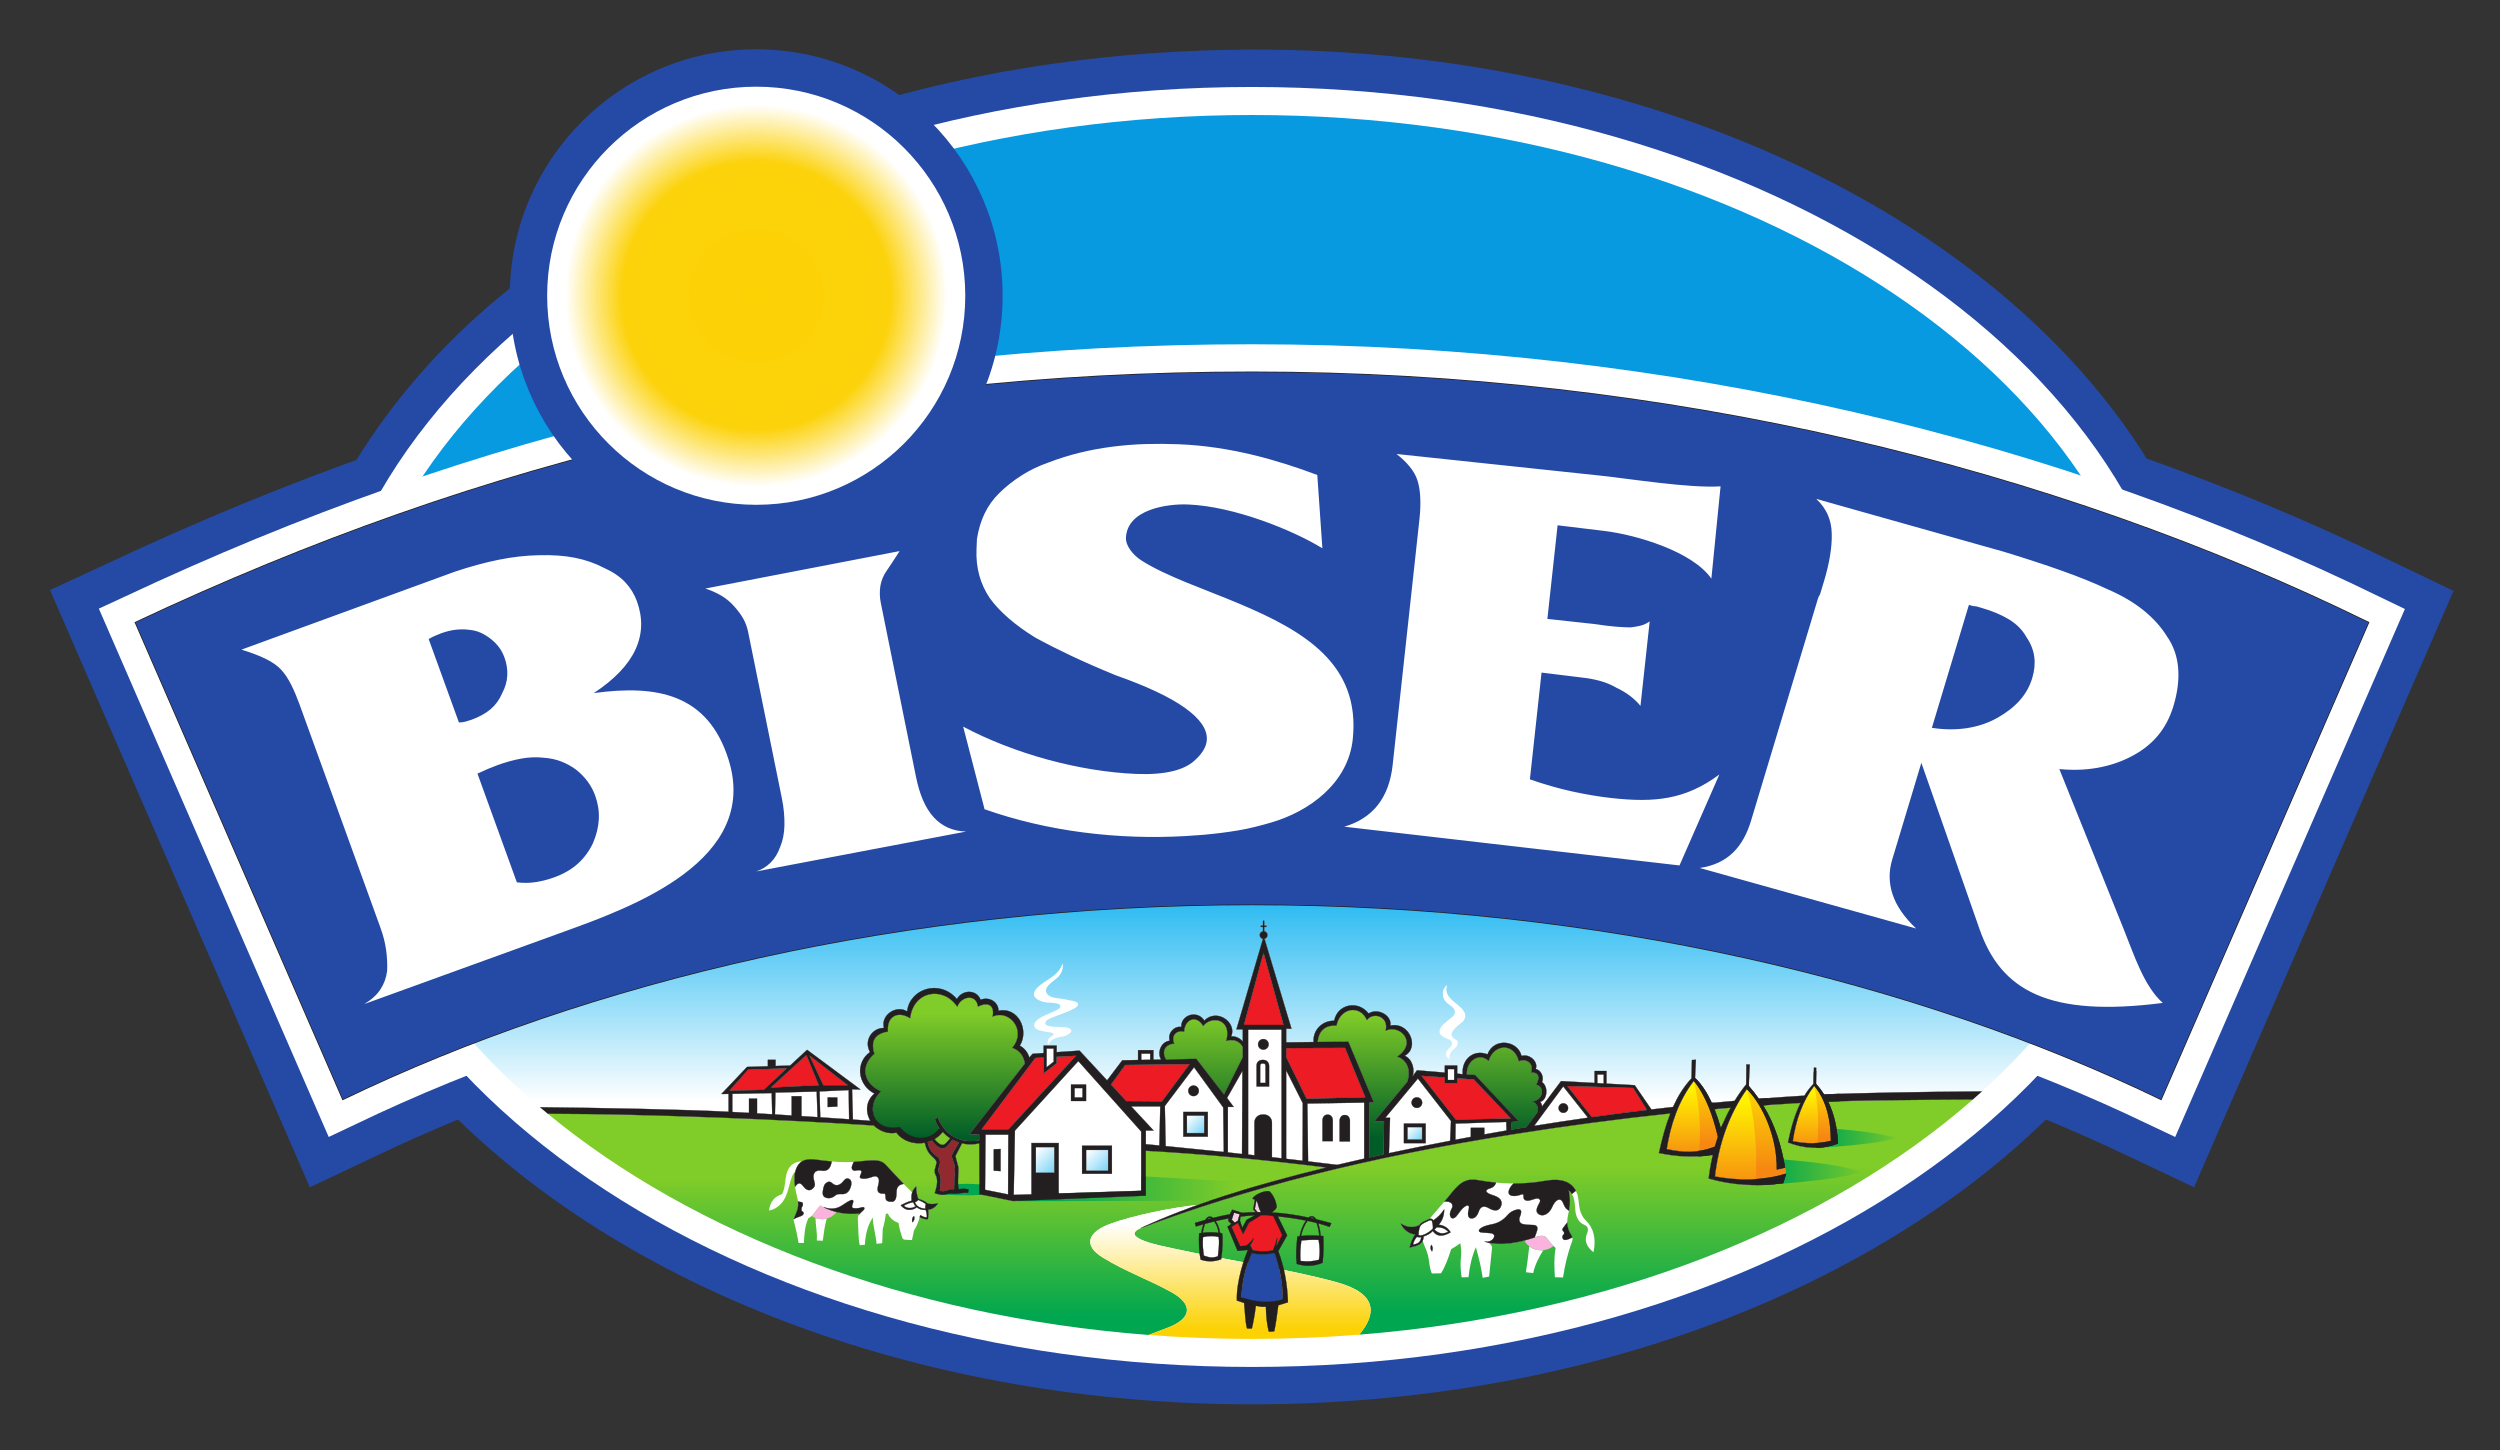 <svg xmlns="http://www.w3.org/2000/svg" role="img" viewBox="161.93 424.43 471.64 273.64"><rect x="161.93" y="424.43" width="471.64" height="273.64" fill="#333333" stroke="none"/><defs id="defs6"><linearGradient id="linearGradient50" x1="0" x2="1" y1="0" y2="0" gradientTransform="matrix(0 20.569 20.569 0 341.372 338.013)" gradientUnits="userSpaceOnUse" spreadMethod="pad"><stop id="stop46" offset="0" stop-color="#00a650" stop-opacity="1"/><stop id="stop48" offset="1" stop-color="#80cc28" stop-opacity="1"/></linearGradient><linearGradient id="linearGradient70" x1="0" x2="1" y1="0" y2="0" gradientTransform="matrix(11.534 0 0 -11.534 379.383 362.798)" gradientUnits="userSpaceOnUse" spreadMethod="pad"><stop id="stop66" offset="0" stop-color="#00a650" stop-opacity="1"/><stop id="stop68" offset="1" stop-color="#80cc28" stop-opacity="1"/></linearGradient><linearGradient id="linearGradient90" x1="0" x2="1" y1="0" y2="0" gradientTransform="matrix(0 19.495 19.495 0 254.111 337.433)" gradientUnits="userSpaceOnUse" spreadMethod="pad"><stop id="stop86" offset="0" stop-color="#00a650" stop-opacity="1"/><stop id="stop88" offset="1" stop-color="#80cc28" stop-opacity="1"/></linearGradient><linearGradient id="linearGradient110" x1="0" x2="1" y1="0" y2="0" gradientTransform="matrix(14.279 0 0 -14.279 371.751 358.022)" gradientUnits="userSpaceOnUse" spreadMethod="pad"><stop id="stop106" offset="0" stop-color="#00a650" stop-opacity="1"/><stop id="stop108" offset="1" stop-color="#80cc28" stop-opacity="1"/></linearGradient><linearGradient id="linearGradient130" x1="0" x2="1" y1="0" y2="0" gradientTransform="matrix(26.842 0 0 -26.842 269.572 355.56)" gradientUnits="userSpaceOnUse" spreadMethod="pad"><stop id="stop126" offset="0" stop-color="#00a650" stop-opacity="1"/><stop id="stop128" offset="1" stop-color="#80cc28" stop-opacity="1"/></linearGradient><linearGradient id="linearGradient162" x1="0" x2="1" y1="0" y2="0" gradientTransform="scale(-3.873 3.873) rotate(45 -146.637 -38.14)" gradientUnits="userSpaceOnUse" spreadMethod="pad"><stop id="stop158" offset="0" stop-color="#80d6f7" stop-opacity="1"/><stop id="stop160" offset="1" stop-color="#fff" stop-opacity="1"/></linearGradient><linearGradient id="linearGradient182" x1="0" x2="1" y1="0" y2="0" gradientTransform="scale(-3.865 3.865) rotate(45 -147.875 -40.525)" gradientUnits="userSpaceOnUse" spreadMethod="pad"><stop id="stop178" offset="0" stop-color="#80d6f7" stop-opacity="1"/><stop id="stop180" offset="1" stop-color="#fff" stop-opacity="1"/></linearGradient><linearGradient id="linearGradient202" x1="0" x2="1" y1="0" y2="0" gradientTransform="scale(-3.08 3.08) rotate(45 -189.841 -55.318)" gradientUnits="userSpaceOnUse" spreadMethod="pad"><stop id="stop198" offset="0" stop-color="#80d6f7" stop-opacity="1"/><stop id="stop200" offset="1" stop-color="#fff" stop-opacity="1"/></linearGradient><linearGradient id="linearGradient222" x1="0" x2="1" y1="0" y2="0" gradientTransform="scale(-2.388 2.388) rotate(45 -250.767 -87.118)" gradientUnits="userSpaceOnUse" spreadMethod="pad"><stop id="stop218" offset="0" stop-color="#80d6f7" stop-opacity="1"/><stop id="stop220" offset="1" stop-color="#fff" stop-opacity="1"/></linearGradient><linearGradient id="linearGradient254" x1="0" x2="1" y1="0" y2="0" gradientTransform="matrix(0 17.61 17.61 0 291.825 362.773)" gradientUnits="userSpaceOnUse" spreadMethod="pad"><stop id="stop250" offset="0" stop-color="#005d28" stop-opacity="1"/><stop id="stop252" offset="1" stop-color="#80cc28" stop-opacity="1"/></linearGradient><linearGradient id="linearGradient274" x1="0" x2="1" y1="0" y2="0" gradientTransform="matrix(0 -33.964 -33.964 0 298.821 401.907)" gradientUnits="userSpaceOnUse" spreadMethod="pad"><stop id="stop270" offset="0" stop-color="#00adef" stop-opacity="1"/><stop id="stop272" offset="1" stop-color="#fff" stop-opacity="1"/></linearGradient><linearGradient id="linearGradient306" x1="0" x2="1" y1="0" y2="0" gradientTransform="matrix(0 8.378 8.378 0 377.906 360.723)" gradientUnits="userSpaceOnUse" spreadMethod="pad"><stop id="stop302" offset="0" stop-color="#f68712" stop-opacity="1"/><stop id="stop304" offset="1" stop-color="#fff200" stop-opacity="1"/></linearGradient><linearGradient id="linearGradient326" x1="0" x2="1" y1="0" y2="0" gradientTransform="matrix(0 10.199 10.199 0 360.988 359.365)" gradientUnits="userSpaceOnUse" spreadMethod="pad"><stop id="stop322" offset="0" stop-color="#f68712" stop-opacity="1"/><stop id="stop324" offset="1" stop-color="#fff200" stop-opacity="1"/></linearGradient><linearGradient id="linearGradient346" x1="0" x2="1" y1="0" y2="0" gradientTransform="matrix(0 12.691 12.691 0 369.22 355.2)" gradientUnits="userSpaceOnUse" spreadMethod="pad"><stop id="stop342" offset="0" stop-color="#f68712" stop-opacity="1"/><stop id="stop344" offset="1" stop-color="#fff200" stop-opacity="1"/></linearGradient><linearGradient id="linearGradient366" x1="0" x2="1" y1="0" y2="0" gradientTransform="matrix(0 14.906 14.906 0 295.62 335.75)" gradientUnits="userSpaceOnUse" spreadMethod="pad"><stop id="stop362" offset="0" stop-color="#fcd205" stop-opacity="1"/><stop id="stop364" offset="1" stop-color="#fff" stop-opacity="1"/></linearGradient><linearGradient id="linearGradient462" x1="0" x2="1" y1="0" y2="0" gradientTransform="matrix(0 6.877 6.877 0 379.432 362.905)" gradientUnits="userSpaceOnUse" spreadMethod="pad"><stop id="stop458" offset="0" stop-color="#f68712" stop-opacity="1"/><stop id="stop460" offset="1" stop-color="#fcd205" stop-opacity="1"/></linearGradient><linearGradient id="linearGradient482" x1="0" x2="1" y1="0" y2="0" gradientTransform="matrix(0 8.427 8.427 0 362.903 361.975)" gradientUnits="userSpaceOnUse" spreadMethod="pad"><stop id="stop478" offset="0" stop-color="#f68712" stop-opacity="1"/><stop id="stop480" offset="1" stop-color="#fcd205" stop-opacity="1"/></linearGradient><linearGradient id="linearGradient502" x1="0" x2="1" y1="0" y2="0" gradientTransform="matrix(0 10.79 10.79 0 371.51 358.278)" gradientUnits="userSpaceOnUse" spreadMethod="pad"><stop id="stop498" offset="0" stop-color="#f68712" stop-opacity="1"/><stop id="stop500" offset="1" stop-color="#fcd205" stop-opacity="1"/></linearGradient><clipPath id="clipPath16" clipPathUnits="userSpaceOnUse"><path id="path14" d="M 0,842 H 595 V 0 H 0 Z"/></clipPath><clipPath id="clipPath140" clipPathUnits="userSpaceOnUse"><path id="path138" d="M 0,842 H 595 V 0 H 0 Z"/></clipPath><clipPath id="clipPath232" clipPathUnits="userSpaceOnUse"><path id="path230" d="M 0,842 H 595 V 0 H 0 Z"/></clipPath><clipPath id="clipPath284" clipPathUnits="userSpaceOnUse"><path id="path282" d="M 0,842 H 595 V 0 H 0 Z"/></clipPath><clipPath id="clipPath376" clipPathUnits="userSpaceOnUse"><path id="path374" d="M 0,842 H 595 V 0 H 0 Z"/></clipPath><clipPath id="clipPath512" clipPathUnits="userSpaceOnUse"><path id="path510" d="M 0,842 H 595 V 0 H 0 Z"/></clipPath><radialGradient id="radialGradient560" cx="0" cy="0" r="1" fx="0" fy="0" gradientTransform="matrix(27.02 0 0 -27.02 228.502 481.953)" gradientUnits="userSpaceOnUse" spreadMethod="pad"><stop id="stop554" offset="0" stop-color="#fcd205" stop-opacity="1"/><stop id="stop556" offset=".7" stop-color="#fcd20a" stop-opacity="1"/><stop id="stop558" offset="1" stop-color="#fff" stop-opacity="1"/></radialGradient></defs><g id="g8" transform="matrix(1.333 0 0 -1.333 0 1122.667)"><g id="g10"><g id="g12" clip-path="url(#clipPath16)"><g id="g18" transform="translate(298.664 516.786)"><path id="path20" fill="#254aa5" fill-opacity="1" fill-rule="evenodd" stroke="none" d="m 0,0 c 56.725,0.151 105.454,-23.832 126.618,-57.876 l 3.929,-1.423 4.663,-1.756 4.614,-1.816 4.562,-1.873 4.507,-1.928 4.456,-1.983 4.391,-2.039 12.312,-5.914 -36.719,-84.398 -11.86,5.608 -3.216,1.458 -3.276,1.426 -2.614,1.093 C 87.369,-175.813 46.353,-191.725 0,-191.725 c -46.353,0 -87.369,15.912 -112.367,40.305 l -2.612,-1.094 -3.277,-1.426 -3.22,-1.458 -11.855,-5.608 -36.774,84.521 12.898,5.973 4.752,2.124 4.758,2.066 4.763,1.998 4.773,1.93 4.789,1.866 4.803,1.793 1.823,0.654 c 5.181,8.388 11.973,16.233 20.268,23.108 C -76.675,-10.276 -37.837,-0.102 0,0"/></g><g id="g22" transform="translate(298.664 511.498)"><path id="path24" fill="#fff" fill-opacity="1" fill-rule="evenodd" stroke="none" d="m 0,0 c 73.215,0 132.59,-40.561 132.59,-90.576 0,-50.014 -59.375,-90.575 -132.59,-90.575 -73.215,0 -132.59,40.561 -132.59,90.575 C -132.59,-40.561 -73.215,0 0,0"/></g><g id="g26" transform="translate(298.664 507.532)"><path id="path28" fill="#079ae1" fill-opacity="1" fill-rule="evenodd" stroke="none" d="M 0,0 C 71.025,0 128.624,-38.784 128.624,-86.609 H -128.624 C -128.624,-38.784 -71.025,0 0,0"/></g><g id="g30" transform="translate(298.665 475.086)"><path id="path32" fill="#fff" fill-opacity="1" fill-rule="evenodd" stroke="none" d="m 0,0 5.559,-0.04 5.533,-0.119 5.506,-0.197 5.478,-0.275 5.447,-0.351 5.417,-0.426 5.386,-0.501 5.353,-0.574 5.319,-0.646 5.285,-0.719 5.249,-0.788 5.213,-0.859 5.174,-0.927 5.137,-0.995 5.096,-1.061 5.056,-1.127 5.015,-1.192 4.971,-1.256 4.928,-1.32 4.883,-1.38 4.837,-1.443 4.791,-1.503 4.743,-1.561 4.695,-1.62 4.645,-1.677 4.594,-1.734 4.543,-1.789 4.49,-1.844 4.436,-1.897 4.381,-1.95 4.326,-2.001 7.685,-3.695 -32.509,-74.723 -6.963,3.291 -3.293,1.494 -3.35,1.459 -3.406,1.422 -3.462,1.385 -3.515,1.346 -3.569,1.307 -3.619,1.266 -3.671,1.225 -3.72,1.183 -3.768,1.141 -3.815,1.095 -3.862,1.052 -3.907,1.005 -3.95,0.959 -3.993,0.912 -4.035,0.863 -4.076,0.814 -4.115,0.763 -4.153,0.712 -4.19,0.662 -4.227,0.607 -4.261,0.554 -4.295,0.499 -4.328,0.445 -4.359,0.387 -4.391,0.33 -4.419,0.272 -4.449,0.214 -4.474,0.153 -4.502,0.093 -4.526,0.03 -4.526,-0.03 -4.502,-0.093 -4.474,-0.153 -4.449,-0.214 -4.419,-0.272 -4.39,-0.33 -4.36,-0.387 -4.328,-0.445 -4.295,-0.499 -4.262,-0.554 -4.226,-0.607 -4.19,-0.662 -4.153,-0.712 -4.115,-0.763 -4.076,-0.814 -4.035,-0.863 -3.993,-0.912 -3.95,-0.959 -3.907,-1.005 -3.862,-1.052 -3.815,-1.095 -3.768,-1.141 -3.72,-1.183 -3.671,-1.225 -3.619,-1.266 -3.569,-1.307 -3.515,-1.346 -3.462,-1.385 -3.406,-1.422 -3.35,-1.459 -3.294,-1.494 -6.962,-3.291 -32.531,74.774 8.181,3.787 4.69,2.103 4.697,2.037 4.704,1.972 4.714,1.905 4.724,1.84 4.738,1.772 4.751,1.706 4.767,1.638 4.783,1.571 4.801,1.503 4.822,1.437 4.843,1.368 4.865,1.299 4.889,1.23 4.916,1.163 4.942,1.093 4.971,1.025 5.001,0.954 5.032,0.885 5.065,0.816 5.099,0.745 5.135,0.675 5.172,0.606 5.211,0.534 5.251,0.464 5.293,0.392 5.335,0.322 5.38,0.251 5.426,0.179 5.474,0.108 z"/></g></g></g><g id="g34"><g id="g36"><g id="g42"><g id="g44"><path id="path52" fill="url(#linearGradient50)" stroke="none" d="m 380.184,367.907 c 0.828,-1.67 1.303,-3.64 1.403,-5.932 v 0 c -2.493,-0.932 -4.824,-0.716 -7.061,0.145 v 0 c 0.423,2.097 0.986,4.002 1.77,5.597 v 0 c -1.767,-0.097 -3.538,-0.207 -5.312,-0.332 v 0 c 1.743,-2.816 2.601,-5.793 3.123,-8.831 v 0 l 0.147,-0.857 -0.413,-1.329 c -3.961,-0.557 -7.423,-0.25 -10.543,0.65 v 0 c 0.142,1.141 0.336,2.254 0.589,3.337 v 0 c -2.575,-0.368 -5.071,-0.277 -7.627,0.276 v 0 c 0.433,1.954 0.93,3.855 1.619,5.603 v 0 c -7.345,-0.773 -14.732,-1.759 -22.159,-2.936 v 0 c -20.601,-3.261 -37.638,-7.593 -52.764,-13.29 v 0 c 0.054,0.025 0.11,0.051 0.165,0.077 v 0 c -3.656,-1.432 3.077,-2.672 4.272,-2.934 v 0 c 8.216,-1.807 16.166,-2.858 23.293,-4.823 v 0 c 5.85,-1.613 5.578,-4.561 3.158,-7.41 v 0 c 35.31,2.799 66.247,15.228 86.856,33.284 v 0 c -7.625,-0.031 -16.723,-0.131 -20.516,-0.295 m -16.082,-1.068 c 0.334,-0.834 0.642,-1.751 0.929,-2.754 v 0 c 0.395,1.016 0.853,2.001 1.378,2.951 v 0 c -0.769,-0.064 -1.538,-0.128 -2.307,-0.197"/></g></g></g></g><g id="g54"><g id="g56"><g id="g62"><g id="g64"><path id="path72" fill="url(#linearGradient70)" stroke="none" d="m 378.468,361.333 c 3.991,0.256 9.226,0.67 11.312,1.427 v 0 c -2.869,0.907 -8.167,1.299 -11.839,1.504 v 0 c 0.176,-0.977 0.352,-1.955 0.527,-2.931"/></g></g></g></g><g id="g74"><g id="g76"><g id="g82"><g id="g84"><path id="path92" fill="url(#linearGradient90)" stroke="none" d="m 284.022,334.876 c 1.017,0.372 1.929,0.717 2.747,1.037 v 0 c 3.567,1.394 3.444,3.369 0.513,5.01 v 0 c -2.977,1.666 -6.565,2.953 -9.744,4.916 v 0 c -2.916,1.802 -1.953,3.629 0.973,4.73 v 0 c 3.225,1.214 9.107,2.397 12.527,2.718 v 0 c 5.329,1.895 11.478,3.66 18.189,5.297 v 0 c -9.026,1.122 -17.517,1.915 -25.585,2.364 v 0 -6.358 l -18.836,-0.755 -4.71,0.963 -0.029,7.194 c -0.799,-0.188 -1.64,-0.188 -2.439,10e-4 v 0 l -0.764,-1.485 c -0.167,-0.278 -0.169,-0.293 -0.072,-0.684 v 0 c 0.085,-0.351 0.178,-0.694 0.281,-1.043 v 0 c 0.129,-0.435 0.026,-1.003 -0.007,-1.821 v 0 c -0.027,-0.677 0.027,-1.215 0.092,-1.465 v 0 c 0.515,0.092 0.752,0.102 1.392,-0.009 v 0 c -0.021,-0.167 -0.043,-0.332 -0.066,-0.498 v 0 c -0.385,0.061 -0.753,0.006 -1.114,-0.049 v 0 c -0.302,-0.046 -0.599,-0.091 -0.896,-0.069 v 0 c -0.949,0.071 -1.059,-0.151 -1.603,-0.16 v 0 c -0.446,-0.008 -0.664,0.078 -1.102,0.235 v 0 c 0.268,0.856 0.554,1.819 0.106,2.623 v 0 c -0.131,0.235 -0.129,0.5 -0.088,0.75 v 0 c 0.232,0.992 0.476,1.042 -0.272,1.709 v 0 c -0.598,0.532 -0.915,1.04 -1.162,2.047 v 0 c -1.511,-0.263 -3.081,0.35 -4.011,1.584 v 0 c -1.086,-0.261 -2.256,0.069 -3.045,0.869 v 0 c -12.011,0.804 -31.419,1.641 -46.302,1.66 v 0 c 20.683,-17.054 50.823,-28.698 85.027,-31.311 m -30.271,27.715 c 0.244,-0.324 0.742,-0.829 1.14,-0.814 v 0 c 0.399,0.016 0.825,0.666 1.068,0.933 v 0 c -0.389,0.255 -0.742,0.559 -1.05,0.903 v 0 c -0.317,-0.408 -0.709,-0.756 -1.158,-1.022"/></g></g></g></g><g id="g94"><g id="g96"><g id="g102"><g id="g104"><path id="path112" fill="url(#linearGradient110)" stroke="none" d="m 370.632,356.066 c 5.047,0.343 11.67,0.894 14.309,1.905 v 0 c -3.63,1.212 -10.332,1.734 -14.974,2.007 v 0 c 0.221,-1.305 0.442,-2.608 0.665,-3.912"/></g></g></g></g><g id="g114"><g id="g116"><g id="g122"><g id="g124"><path id="path132" fill="url(#linearGradient130)" stroke="none" d="m 264.857,353.801 28.212,0.073 8.06,2.418 -17.733,1.026 z"/></g></g></g></g><g id="g134"><g id="g136" clip-path="url(#clipPath140)"><g id="g142" transform="translate(254.598 354.753)"><path id="path144" fill="#00a650" fill-opacity="1" fill-rule="evenodd" stroke="none" d="M 0,0 C 2.858,-0.147 5.228,-0.171 6.521,0.073 6.302,0.513 6.082,0.952 5.862,1.392 4.763,1.514 3.566,1.539 2.271,1.465 1.515,0.977 0.757,0.488 0,0"/></g></g></g><g id="g146"><g id="g148"><g id="g154"><g id="g156"><path id="path164" fill="url(#linearGradient162)" stroke="none" d="m 268.075,357.82 h 2.62 v 3.643 h -2.62 z"/></g></g></g></g><g id="g166"><g id="g168"><g id="g174"><g id="g176"><path id="path184" fill="url(#linearGradient182)" stroke="none" d="m 275.191,358.106 h 3.118 v 2.954 h -3.118 z"/></g></g></g></g><g id="g186"><g id="g188"><g id="g194"><g id="g196"><path id="path204" fill="url(#linearGradient202)" stroke="none" d="m 289.454,363.442 h 2.458 v 2.491 h -2.458 z"/></g></g></g></g><g id="g206"><g id="g208"><g id="g214"><g id="g216"><path id="path224" fill="url(#linearGradient222)" stroke="none" d="m 320.674,362.528 h 2.072 v 1.767 h -2.072 z"/></g></g></g></g><g id="g226"><g id="g228" clip-path="url(#clipPath232)"><g id="g234" transform="translate(343.296 370.111)"><path id="path236" fill="#ed1c24" fill-opacity="1" fill-rule="evenodd" stroke="none" d="m 0,0 9.318,-0.275 1.969,-3.121 C 8.673,-3.71 6.067,-4.05 3.479,-4.413 Z m -20.63,1.443 4.849,-6.208 7.792,0.162 -5.238,5.528 -2.36,0.165 V 0.343 h -1.746 v 0.869 z m -19.163,3.927 8.333,0.026 2.877,-7.002 -8.317,-0.2 -2.893,5.907 z m -3.204,13.485 -2.774,-10.221 h 5.612 z m -21.582,-18.66 2.007,2.783 9.129,0.123 -3.93,-5.281 -5.038,0.036 z m -18.312,-6.33 h 3.805 l 9.568,10.417 -2.755,-0.148 V 3.223 l -1.843,-1.432 v 2.244 l -1.177,-0.063 z m -33.058,8.441 -2.622,-2.962 4.844,0.099 3.269,3.062 z m 8.258,2.077 1.755,-4.277 -6.794,-0.335 z m 0.413,-0.042 1.992,-4.235 h 3.46 z"/></g></g></g><g id="g238"><g id="g240"><g id="g246"><g id="g248"><path id="path256" fill="url(#linearGradient254)" stroke="none" d="m 250.291,379.703 c -1.647,1.059 -3.338,0.357 -3.153,-1.891 v 0 c -1.853,-0.301 -2.49,-1.352 -1.912,-3.154 v 0 c -1.948,-1.639 -1.704,-4.114 0.936,-5.309 v 0 c -2.264,-2.183 -1.237,-5.843 2.542,-5.146 v 0 c 1.237,-1.994 4.285,-2.238 5.818,-0.305 v 0 c -0.307,0.477 -0.55,0.999 -0.733,1.566 v 0 c 0.16,0.038 0.299,0.093 0.419,0.168 v 0 c 0.968,-2.46 3.189,-3.733 5.857,-3.206 v 0 l -0.004,0.794 -1.375,0.069 7.847,9.99 c -0.201,1.296 -0.907,1.912 -1.779,2.233 v 0 c 2.139,2.596 -0.587,5.502 -2.787,4.415 v 0 c 0.318,1.636 -0.667,2.138 -2.074,1.424 v 0 c -0.271,1.927 -2.436,1.416 -2.93,-0.017 v 0 c -0.849,1.24 -2.056,1.831 -3.212,1.831 v 0 c -1.655,0 -3.208,-1.212 -3.46,-3.462 m 60.325,-1.06 c -1.674,0.137 -2.519,-0.835 -2.669,-2.31 v 0 l 4.356,0.049 3.604,-8.577 -0.634,-0.034 v -7.779 c 0.661,0.147 1.328,0.294 1.999,0.439 v 0 l 0.091,4.657 h -1.39 l 4.684,5.616 c 0.523,1.605 0.047,3.038 -1.407,3.568 v 0 c 2.93,2.034 0.317,4.606 -1.66,3.673 v 0 c 0.517,2.016 -1.773,2.708 -2.657,1.494 v 0 c -0.421,0.974 -1.192,1.432 -1.972,1.432 v 0 c -1.02,0 -2.057,-0.785 -2.345,-2.228 m -21.564,-0.851 c -0.981,0.254 -1.9,-0.444 -1.389,-1.698 v 0 c -1.099,-0.016 -1.927,-0.936 -1.166,-2.229 v 0 l 4.297,0.084 3.917,-5.042 2.659,5.273 v 1.447 c -0.447,0.854 -1.367,1.192 -2.341,0.864 v 0 c 0.864,3.066 -2.062,3.661 -3.264,2.116 v 0 c -0.379,0.649 -0.869,0.938 -1.327,0.937 v 0 c -0.697,0 -1.323,-0.666 -1.386,-1.752 m 43.106,-4.124 c -1.356,1.259 -3.194,-0.046 -3.091,-1.919 v 0 l 1.196,-0.099 6.207,-6.562 -1.034,-0.064 -0.115,-1.105 c 0.717,0.122 1.435,0.243 2.156,0.361 v 0 l 1.334,1.763 0.327,0.432 c 0.068,0.788 -0.25,1.242 -0.775,1.431 v 0 c 1.607,0.216 1.744,2.141 0.55,2.399 v 0 c 0.625,1.13 0.238,1.792 -0.744,1.709 v 0 c 0.468,1.295 -0.663,2.049 -1.738,1.598 v 0 c -0.307,1.31 -1.182,1.941 -2.075,1.941 v 0 c -0.902,0 -1.823,-0.644 -2.198,-1.885"/></g></g></g></g><g id="g258"><g id="g260"><g id="g266"><g id="g268"><path id="path276" fill="url(#linearGradient274)" stroke="none" d="m 185.923,404.671 v -25.455 c 3.494,-4.272 7.506,-8.323 11.983,-12.117 v 0 c 9.394,-0.095 20.782,-0.326 26.689,-0.64 v 0 2.534 l -1.019,-0.019 3.634,3.833 2.942,0.097 v 0.915 h 1.09 v -0.88 l 2.064,0.069 2.397,2.221 7.172,-5.371 -0.861,0.021 0.172,-4.52 c 0.869,-0.059 1.74,-0.119 2.614,-0.18 v 0 c -0.76,1.318 -0.454,3.017 0.719,4.003 v 0 c -2.624,0.877 -2.93,4.28 -0.625,5.725 v 0 c -0.935,1.436 0.156,3.398 1.884,3.175 v 0 c -0.514,1.781 1.421,3.338 3.138,2.39 v 0 c 0.416,3.517 5.065,4.457 6.94,1.605 v 0 c 0.798,1.41 2.746,1.441 3.296,-0.044 v 0 c 1.322,0.488 2.508,-0.14 2.347,-1.459 v 0 c 2.805,0.572 4.751,-2.581 2.932,-4.901 v 0 c 0.835,-0.253 1.45,-1.012 1.48,-1.913 v 0 l 0.714,0.908 1.555,0.105 v 1.059 h 1.842 v -0.935 l 3.238,0.218 3.901,-4.209 2.153,2.838 2.234,0.044 v 1.397 h 2.168 v -1.355 l 1.293,0.025 c -0.796,0.941 -0.232,2.434 1.064,2.562 v 0 c -0.345,1.072 0.612,2.133 1.693,1.949 v 0 c -0.096,1.843 2.268,2.345 3.102,0.763 v 0 c 1.76,1.943 4.611,0.01 3.661,-2.2 v 0 c 0.684,0.109 1.388,-0.15 1.841,-0.68 v 0 1.873 h -0.904 l 3.757,12.816 c -0.258,0.044 -0.454,0.268 -0.454,0.537 v 0 c 0,0.271 0.199,0.497 0.458,0.538 v 0 0.609 h -0.313 v 0.167 h 0.313 v 0.695 h 0.167 v -0.695 h 0.313 v -0.167 h -0.313 v -0.608 c 0.263,-0.039 0.466,-0.266 0.466,-0.539 v 0 c 0,-0.258 -0.181,-0.475 -0.422,-0.531 v 0 l 3.819,-12.728 h -0.754 v -1.932 l 4.077,0.045 c -0.136,1.749 1.222,3.118 2.866,2.863 v 0 c 0.433,2.337 3.3,2.894 4.63,0.99 v 0 c 1.389,0.75 3.047,-0.069 3.029,-1.624 v 0 c 2.696,0.598 4.141,-2.79 1.795,-4.213 v 0 c 1.265,-0.601 1.8,-1.995 1.153,-3.171 v 0 l 0.965,1.156 3.946,-0.325 v 1.004 h 1.745 v -1.148 l 1.109,-0.091 c -0.541,1.962 1.426,3.535 3.089,2.581 v 0 c 0.883,2.407 4.194,2.339 4.763,-0.181 v 0 c 1.213,0.36 2.309,-0.56 2.013,-1.744 v 0 c 0.813,-0.187 1.192,-1.034 0.792,-1.759 v 0 c 0.975,-0.7 0.867,-2.21 -0.214,-2.756 v 0 c 0.188,-0.221 0.319,-0.491 0.367,-0.789 v 0 l 2.786,3.679 4.742,-0.264 v 1.698 h 1.681 v -1.791 l 3.997,-0.223 2.358,-3.433 c 1.022,0.12 2.043,0.238 3.066,0.351 v 0 c 0.676,1.506 1.518,2.878 2.614,4.046 v 0 l 0.062,2.6 0.557,0.031 -0.123,-2.569 c 0.915,-0.891 1.69,-2.067 2.363,-3.541 v 0 c 1.081,0.104 2.162,0.204 3.242,0.299 v 0 c 0.495,0.803 1.041,1.582 1.641,2.331 v 0 l 0.029,2.836 0.473,-0.03 -0.148,-3.041 c 0.523,-0.595 0.995,-1.199 1.422,-1.811 v 0 c 2.164,0.171 4.322,0.322 6.469,0.453 v 0 c 0.39,0.638 0.827,1.212 1.317,1.711 v 0 l 0.025,2.258 0.312,-0.024 -0.024,-2.282 c 0.421,-0.466 0.801,-0.968 1.139,-1.506 v 0 c 4.348,0.23 14.321,0.38 22.348,0.434 v 0 c 3.589,3.253 6.85,6.681 9.744,10.262 v 0 25.075 z"/></g></g></g></g><g id="g278"><g id="g280" clip-path="url(#clipPath284)"><g id="g286" transform="translate(252.764 362.167)"><path id="path288" fill="#92292e" fill-opacity="1" fill-rule="evenodd" stroke="none" d="m 0,0 c 0.169,-0.831 0.556,-1.511 1.153,-1.893 0.4,-0.256 0.655,-0.527 0.576,-1.14 -0.068,-0.533 -0.386,-0.803 -0.105,-1.334 0.394,-0.744 0.178,-1.662 0.099,-2.46 0.268,-0.161 0.49,-0.156 0.959,-0.029 0.453,0.122 0.761,0.134 1.116,0.113 -0.047,0.812 -0.06,1.654 0.052,2.463 0.068,0.493 -0.013,1.033 -0.231,1.592 -0.19,0.485 -0.292,0.756 -0.023,1.204 l 0.846,1.428 C 4.085,0.061 3.799,0.161 3.48,0.347 3.246,-0.021 2.69,-0.934 2.079,-0.892 1.436,-0.846 0.938,-0.247 0.613,0.227 0.417,0.136 0.212,0.06 0,0"/></g></g></g><g id="g290"><g id="g292"><g id="g298"><g id="g300"><path id="path308" fill="url(#linearGradient306)" stroke="none" d="m 375.205,362.307 c 1.879,-0.403 3.68,-0.391 5.403,0.038 v 0 c -0.03,3.611 -0.927,6.065 -2.361,7.803 v 0 c -1.649,-2.143 -2.589,-4.813 -3.042,-7.841"/></g></g></g></g><g id="g310"><g id="g312"><g id="g318"><g id="g320"><path id="path328" fill="url(#linearGradient326)" stroke="none" d="m 357.362,361.182 c 2.221,-0.501 4.477,-0.599 6.823,0.348 v 0 c 0.131,0.473 0.274,0.941 0.428,1.402 v 0 c -0.655,2.733 -1.612,5.689 -3.411,7.907 v 0 c -2.16,-2.804 -3.298,-6.191 -3.84,-9.657"/></g></g></g></g><g id="g330"><g id="g332"><g id="g338"><g id="g340"><path id="path348" fill="url(#linearGradient346)" stroke="none" d="m 364.184,357.305 c 3.383,-0.624 6.743,-0.609 10.07,0.392 v 0 l -0.147,0.857 -1.16,-0.261 c 0.072,4.489 -1.914,9.042 -4.236,11.388 v 0 c -2.611,-3.715 -3.99,-7.876 -4.527,-12.376"/></g></g></g></g><g id="g350"><g id="g352"><g id="g358"><g id="g360"><path id="path368" fill="url(#linearGradient366)" stroke="none" d="m 278.511,350.569 c -2.926,-1.101 -3.889,-2.928 -0.973,-4.73 v 0 c 3.179,-1.963 6.767,-3.25 9.744,-4.916 v 0 c 2.931,-1.641 3.054,-3.616 -0.513,-5.01 v 0 c -0.818,-0.32 -1.73,-0.665 -2.747,-1.037 v 0 c 4.807,-0.367 9.69,-0.562 14.642,-0.562 v 0 c 5.137,0 10.201,0.21 15.18,0.604 v 0 c 2.42,2.849 2.692,5.797 -3.158,7.41 v 0 c -7.127,1.965 -15.077,3.016 -23.293,4.823 v 0 c -1.195,0.262 -7.929,1.503 -4.271,2.935 v 0 c 2.371,1.106 5.023,2.173 7.916,3.201 v 0 c -3.42,-0.321 -9.302,-1.504 -12.527,-2.718"/></g></g></g></g><g id="g370"><g id="g372" clip-path="url(#clipPath376)"><g id="g378" transform="translate(337.911 347.411)"><path id="path380" fill="#fff" fill-opacity="1" fill-rule="evenodd" stroke="none" d="m 0,0 c -0.129,-1.285 -0.307,-2.498 -0.475,-3.658 l 1.026,-0.12 C 0.813,-2.596 1.356,-1.545 1.98,-0.542 1.883,-0.552 1.785,-0.557 1.685,-0.557 1.042,-0.557 0.453,-0.347 0,0 M -11.427,7.024 C -9.995,8.88 -9.114,9.71 -7.234,9.37 -4.084,8.801 -0.848,8.721 2.246,9.276 4.495,9.681 5.954,9.17 6.625,7.806 6.914,7.22 6.967,6.625 7.032,5.96 7.114,5.119 7.399,4.259 8.002,3.676 9.135,2.581 9.475,1.103 9.097,-0.829 8.043,-0.016 7.77,0.869 8.189,1.862 8.447,2.469 8.274,2.854 7.783,3.051 6.951,3.384 6.554,4.271 6.5,5.303 6.432,6.622 6.223,7.499 5.562,7.931 5.811,6.978 5.805,5.905 5.562,4.802 5.354,3.859 5.22,2.905 5.742,1.957 5.962,1.557 6.258,1.226 6.063,0.704 5.414,-1.024 5.032,-2.725 4.78,-4.396 L 3.622,-4.364 C 3.55,-2.956 3.473,-1.607 3.733,-0.228 3.287,0.171 2.879,0.595 2.559,1.079 2.281,1.497 1.801,1.631 1.025,1.361 -1.688,0.416 -3.896,0.157 -5.701,0.517 -5.506,0.332 -5.326,0.14 -5.26,-0.109 l -0.421,-4.164 -0.907,-0.171 c -0.233,1.512 -0.547,2.851 -0.971,4.328 -0.55,-1.275 -0.893,-2.707 -1.04,-4.239 L -9.573,-4.38 c -0.154,1.037 -0.205,2.029 -0.088,2.922 0.081,0.62 0.003,1.262 -0.089,1.907 -0.42,-0.314 -0.856,-0.588 -1.301,-0.84 -0.411,-1.295 -0.845,-2.487 -1.437,-3.422 l -1.285,-0.02 c -0.222,0.321 -0.331,1.089 -0.469,2.097 -0.091,0.658 -0.353,1.284 -0.626,1.908 -0.085,0.194 -0.153,0.412 -0.209,0.643 -0.261,-0.6 -0.883,-0.759 -1.859,-0.981 0.166,0.668 0.407,1.364 0.805,1.868 -0.925,0.048 -1.669,0.697 -2.063,1.529 1.31,-0.82 2.187,-0.41 2.624,-0.242 0.256,0.452 0.967,0.659 1.417,0.891 0.025,0.014 0.051,0.023 0.08,0.029 l 0.112,0.174 z"/></g><g id="g382" transform="translate(341.338 347.457)"><path id="path384" fill="#f9b3dd" fill-opacity="1" fill-rule="evenodd" stroke="none" d="m 0,0 c -0.46,-0.375 -1.073,-0.603 -1.743,-0.603 -1.055,0 -1.974,0.589 -2.377,1.399 0.818,0.184 1.614,0.602 2.42,0.657 C -1.285,1.48 -0.992,1.26 -0.762,0.902 -0.556,0.581 -0.301,0.289 0,0"/></g><g id="g386" transform="translate(324.049 347.625)"><path id="path388" fill="#231f20" fill-opacity="1" fill-rule="evenodd" stroke="none" d="M 0,0 C -0.186,-0.336 -0.129,-0.646 0.1,-0.934 0.232,-0.584 0.233,-0.266 0,0 M 2.436,6.81 1.849,6.128 C 2.056,6.149 2.261,6.146 2.462,6.093 3.014,5.951 3.127,5.521 2.838,5.032 2.34,4.188 2.833,3.293 3.529,4.037 3.865,4.396 4.164,4.999 4.677,5.375 5.208,5.763 5.442,5.583 5.291,5.008 5.085,4.226 5.198,3.668 5.805,3.75 6.293,3.816 6.548,4.248 6.743,4.808 6.956,5.421 7.461,5.599 8.12,5.208 8.76,4.828 9.567,4.62 9.876,5.518 10.19,6.429 9.384,6.818 8.721,7.024 7.577,7.38 7.486,7.771 8.374,8.024 8.773,8.138 9.011,8.399 9.16,8.808 8.313,8.887 7.467,9.004 6.628,9.156 4.749,9.496 3.867,8.666 2.436,6.81 m 9.208,1.875 C 11.47,8.527 11.323,8.363 11.212,8.187 10.416,6.915 11.547,6.751 12.447,7.04 c 0.552,0.175 0.625,0.21 0.601,-0.211 -0.026,-0.484 0.391,-0.683 0.955,-0.515 0.245,0.074 0.49,0.147 0.734,0.221 0.47,0.141 0.825,-0.121 0.588,-0.551 -0.363,-0.657 -0.716,-1.336 -0.037,-1.689 0.646,-0.336 1.411,0.201 1.763,0.955 0.472,1.167 1.242,1.573 1.607,0.67 0.194,-0.481 0.349,-0.827 0.821,-1.058 0.188,1.006 0.173,1.98 -0.055,2.855 0.196,-0.129 0.352,-0.296 0.477,-0.503 l 0.554,0.443 C 19.769,8.972 18.32,9.459 16.108,9.062 14.644,8.799 13.148,8.678 11.644,8.685 M 14.625,1.057 C 12.031,0.185 9.907,-0.046 8.161,0.302 8.18,0.285 8.198,0.267 8.216,0.25 L 7.52,0.472 C 7.93,0.392 8.404,0.471 8.687,0.788 9.158,1.315 8.803,1.61 8.384,1.66 7.965,1.709 7.555,1.704 7.174,1.749 6.618,1.814 6.626,2.083 7,2.354 7.484,2.705 8.103,2.805 8.71,2.939 9.473,3.107 10.168,3.483 10.787,4.215 11.162,4.66 11.625,4.883 12.128,4.994 12.657,5.111 12.894,4.86 12.54,3.999 12.319,3.464 12.524,3.039 12.935,2.943 13.409,2.833 13.906,2.821 14.444,2.809 14.874,2.8 15.121,2.564 14.963,2.03 14.869,1.711 14.751,1.368 14.625,1.057 M 19.24,3.163 C 19.247,2.689 19.344,2.215 19.604,1.742 19.732,1.51 19.885,1.301 19.953,1.065 19.268,0.686 18.829,0.591 18.663,0.818 c -0.144,0.197 -0.167,0.413 0.022,0.606 0.158,0.163 0.163,0.334 0,0.498 -0.158,0.158 -0.206,0.272 0,0.519 0.211,0.254 0.383,0.516 0.555,0.722 M -1.42,1.112 C -1.532,0.375 -1.781,0.194 -2.595,0.025 c 0.086,0.429 0.27,0.798 0.552,1.109 0.24,-0.068 0.389,-0.092 0.623,-0.022 M 0.202,1.971 C -0.06,1.648 -0.672,1.303 -1.082,1.208 -1.159,0.083 -1.83,-0.098 -3.073,-0.38 c 0.165,0.668 0.406,1.363 0.804,1.868 -0.925,0.048 -1.669,0.697 -2.063,1.529 1.311,-0.821 2.187,-0.411 2.624,-0.242 0.256,0.452 0.968,0.659 1.417,0.891 C -0.107,3.761 0.19,3.668 0.285,3.465 0.881,3.862 1.403,4.368 1.818,5.03 1.823,4.162 1.558,3.427 1.045,2.852 1.766,2.766 2.331,2.438 2.733,1.783 1.521,1.049 0.725,1.213 0.202,1.971 M 0.436,2.156 C 1.067,1.558 1.646,1.48 2.403,1.849 1.912,2.362 1.438,2.485 0.76,2.5 0.652,2.36 0.544,2.246 0.436,2.156 M -1.601,2.595 C -1.762,2.221 -1.858,1.507 -1.791,1.381 -1.188,1.093 0.1,2.103 0.213,2.301 0.282,2.443 0.173,3.103 0.129,3.25 0.098,3.413 -0.025,3.575 -0.281,3.461 -0.685,3.252 -1.344,3.063 -1.601,2.595"/></g><g id="g390" transform="translate(324.049 347.625)"><path id="path392" fill="none" stroke="#231f20" stroke-dasharray="none" stroke-linecap="round" stroke-linejoin="round" stroke-miterlimit="2.613" stroke-opacity="1" stroke-width=".042" d="M 0,0 C -0.186,-0.336 -0.129,-0.646 0.1,-0.934 0.232,-0.584 0.233,-0.266 0,0 M 2.436,6.81 C 3.867,8.666 4.749,9.496 6.628,9.156 7.467,9.004 8.313,8.887 9.16,8.808 9.011,8.399 8.773,8.138 8.374,8.024 7.486,7.771 7.577,7.38 8.721,7.024 9.384,6.818 10.19,6.429 9.876,5.518 9.567,4.62 8.76,4.828 8.12,5.208 7.461,5.599 6.956,5.421 6.743,4.808 6.548,4.248 6.293,3.816 5.805,3.75 5.198,3.668 5.085,4.226 5.291,5.008 5.442,5.583 5.208,5.763 4.677,5.375 4.164,4.999 3.865,4.396 3.529,4.037 2.833,3.293 2.34,4.188 2.838,5.032 3.127,5.521 3.014,5.951 2.462,6.093 2.261,6.146 2.056,6.149 1.849,6.128 L 2.436,6.81 m 9.208,1.875 c 1.504,-0.007 3,0.114 4.464,0.377 2.212,0.397 3.661,-0.09 4.347,-1.405 L 19.901,7.214 C 19.776,7.421 19.62,7.588 19.424,7.717 19.652,6.842 19.667,5.868 19.479,4.862 19.007,5.093 18.852,5.439 18.658,5.92 18.293,6.823 17.523,6.417 17.051,5.25 16.699,4.496 15.934,3.959 15.288,4.295 14.609,4.648 14.962,5.327 15.325,5.984 15.562,6.414 15.207,6.676 14.737,6.535 14.493,6.461 14.248,6.388 14.003,6.314 13.439,6.146 13.022,6.345 13.048,6.829 13.072,7.25 12.999,7.215 12.447,7.04 c -0.9,-0.289 -2.031,-0.125 -1.235,1.147 0.111,0.176 0.258,0.34 0.432,0.498 M 14.625,1.057 C 12.031,0.185 9.907,-0.046 8.161,0.302 8.18,0.285 8.198,0.267 8.216,0.25 L 7.52,0.472 C 7.93,0.392 8.404,0.471 8.687,0.788 9.158,1.315 8.803,1.61 8.384,1.66 7.965,1.709 7.555,1.704 7.174,1.749 6.618,1.814 6.626,2.083 7,2.354 7.484,2.705 8.103,2.805 8.71,2.939 9.473,3.107 10.168,3.483 10.787,4.215 11.162,4.66 11.625,4.883 12.128,4.994 12.657,5.111 12.894,4.86 12.54,3.999 12.319,3.464 12.524,3.039 12.935,2.943 13.409,2.833 13.906,2.821 14.444,2.809 14.874,2.8 15.121,2.564 14.963,2.03 14.869,1.711 14.751,1.368 14.625,1.057 M 19.24,3.163 C 19.247,2.689 19.344,2.215 19.604,1.742 19.732,1.51 19.885,1.301 19.953,1.065 19.268,0.686 18.829,0.591 18.663,0.818 c -0.144,0.197 -0.167,0.413 0.022,0.606 0.158,0.163 0.163,0.334 0,0.498 -0.158,0.158 -0.206,0.272 0,0.519 0.211,0.254 0.383,0.516 0.555,0.722 M -1.42,1.112 C -1.654,1.042 -1.803,1.066 -2.043,1.134 -2.325,0.823 -2.509,0.454 -2.595,0.025 c 0.814,0.169 1.063,0.35 1.175,1.087 M 0.202,1.971 C -0.06,1.648 -0.672,1.303 -1.082,1.208 -1.159,0.083 -1.83,-0.098 -3.073,-0.38 c 0.165,0.668 0.406,1.363 0.804,1.868 -0.925,0.048 -1.669,0.697 -2.063,1.529 1.311,-0.821 2.187,-0.411 2.624,-0.242 0.256,0.452 0.968,0.659 1.417,0.891 C -0.107,3.761 0.19,3.668 0.285,3.465 0.881,3.862 1.403,4.368 1.818,5.03 1.823,4.162 1.558,3.427 1.045,2.852 1.766,2.766 2.331,2.438 2.733,1.783 1.521,1.049 0.725,1.213 0.202,1.971 M 0.436,2.156 C 1.067,1.558 1.646,1.48 2.403,1.849 1.912,2.362 1.438,2.485 0.76,2.5 0.652,2.36 0.544,2.246 0.436,2.156 M -1.601,2.595 C -1.762,2.221 -1.858,1.507 -1.791,1.381 -1.188,1.093 0.1,2.103 0.213,2.301 0.282,2.443 0.173,3.103 0.129,3.25 0.098,3.413 -0.025,3.575 -0.281,3.461 -0.685,3.252 -1.344,3.063 -1.601,2.595"/></g><g id="g394" transform="translate(236.894 351.434)"><path id="path396" fill="#fff" fill-opacity="1" fill-rule="evenodd" stroke="none" d="M 0,0 C 0.511,-0.2 1.071,-0.228 1.588,-0.092 1.299,-1.092 1.163,-2.158 1.03,-3.225 L 0.182,-3.187 C 0.273,-2.161 0.014,-1.027 0,0 M -1.858,8.043 C -3.006,7.959 -3.965,7.452 -4.213,5.662 -4.324,4.856 -4.367,4.071 -4.735,3.362 -5.641,3.099 -6.393,2.472 -6.589,1.043 c 0.6,0.115 1.12,0.379 1.602,0.862 0.624,0.595 0.966,1.488 1.208,2.444 0.299,1.179 0.544,1.962 0.912,2.185 C -3.146,5.41 -2.874,4.075 -2.521,2.607 -2.378,2.014 -2.448,1.421 -2.646,0.92 l -0.468,-1.187 c 0.304,-1.093 0.536,-2.187 0.718,-3.281 h 0.75 c 0.069,1.167 0.116,2.357 0.625,3.5 C -0.366,0.231 0.104,1.16 0.666,1.764 2.271,0.89 4.068,0.402 6.228,0.639 5.965,0.314 5.974,-0.08 6.009,-0.58 6.093,-1.761 6.04,-2.919 6.259,-3.859 l 0.728,0.061 c 0.055,0.828 0.153,1.66 0.459,2.531 0.171,0.488 0.424,0.923 0.656,1.344 0.025,-1.22 0.445,-2.49 0.541,-3.74 l 0.794,0.092 0.081,2.048 c 0.213,0.618 0.35,1.427 0.428,2.1 l 0.281,0.062 c 0.264,-0.571 0.704,-1.054 1.531,-1.343 0.069,-0.679 0.284,-1.305 0.469,-1.938 0.07,-0.242 0.149,-0.423 0.438,-0.438 l 0.984,-0.051 0.296,1.38 c 0.378,0.567 0.629,1.207 0.807,1.863 0.362,-0.187 0.741,-0.317 1.144,-0.29 0.089,0.448 0.133,0.897 0.037,1.345 0.556,0.032 1.022,0.355 1.417,0.9 C 16.86,1.993 16.359,1.854 15.828,2.085 15.499,2.38 15.042,2.551 14.546,2.713 14.362,3.16 14.246,3.757 14.253,4.458 13.994,4.215 13.795,3.949 13.683,3.602 L 13.445,3.857 C 12.194,5.033 11.065,6.331 9.883,7.575 9.188,8.307 8.232,8.21 6.009,7.981 4.031,7.778 2.052,7.987 0.174,8.238 -0.635,8.347 -1.321,8.346 -1.858,8.043"/></g><g id="g398" transform="translate(239.861 352.284)"><path id="path400" fill="#f9b3dd" fill-opacity="1" fill-rule="evenodd" stroke="none" d="m 0,0 c -0.804,-1.121 -2.391,-1.349 -3.507,-0.56 0.423,0.413 0.779,1.005 1.198,1.477 C -1.514,0.478 -0.669,0.147 0,0"/></g><g id="g402" transform="translate(250.836 351.707)"><path id="path404" fill="#231f20" fill-opacity="1" fill-rule="evenodd" stroke="none" d="M 0,0 C 0.118,-0.406 0.026,-0.694 -0.238,-0.886 -0.311,-0.49 -0.247,-0.181 0,0 m -13.768,7.965 c -1.335,0.179 -2.336,0.062 -2.882,-1.225 -0.321,-0.757 -0.327,-1.627 -0.188,-2.58 0.078,0.109 0.165,0.213 0.266,0.303 0.346,0.308 0.596,0.167 0.971,-0.326 0.34,-0.449 0.817,-0.662 1.26,-0.258 0.517,0.47 0.248,0.792 0.143,1.358 -0.163,0.867 0.271,1.327 1.106,1.187 0.894,-0.15 1.296,0.375 1.436,1.299 -0.715,0.062 -1.42,0.149 -2.112,0.242 M -8.524,7.66 c 0.197,0.012 0.394,0.028 0.591,0.048 2.223,0.229 3.179,0.326 3.874,-0.406 C -3.192,6.39 -2.354,5.449 -1.476,4.548 -2.066,4.453 -2.471,4.167 -2.469,3.453 -2.467,2.659 -2.596,2.034 -3.124,2.019 -3.64,2.004 -3.983,2.161 -4.01,2.49 c -0.033,0.417 -0.024,0.682 -0.192,0.675 -1.219,-0.054 -1,0.686 -0.809,1.424 0.216,0.832 -0.247,1.178 -0.751,1.002 -0.613,-0.216 -1.118,-0.369 -1.579,-0.289 -0.492,0.086 -0.318,0.321 -0.144,0.741 0.21,0.51 -0.24,0.5 -0.808,0.386 -0.376,-0.075 -0.599,0.254 -0.473,0.644 0.064,0.2 0.147,0.395 0.242,0.587 m -3.657,-2.842 c 0.264,0.104 0.439,-0.033 0.679,-0.235 0.476,-0.402 0.995,-0.212 1.382,0.209 0.228,0.249 0.412,0.586 0.782,0.51 0.508,-0.105 0.573,-0.658 0.339,-1.294 -0.203,-0.553 -0.589,-0.922 -1.161,-0.902 -0.35,0.013 -0.685,0.052 -0.978,-0.195 -0.337,-0.286 -0.696,-0.425 -1.095,-0.367 -0.601,0.088 -0.762,0.415 -0.652,1.085 0.087,0.527 0.169,0.978 0.704,1.189 m 4.335,-4.665 c 0.034,0.074 0.077,0.145 0.132,0.213 -1.933,-0.213 -3.575,0.156 -5.048,0.862 0.74,-0.21 1.507,-0.293 2.237,0.078 0.582,0.296 1.031,0.716 1.566,0.925 0.336,0.132 0.461,-0.055 0.286,-0.483 -0.147,-0.36 -0.175,-0.595 0.17,-0.641 0.374,-0.049 0.749,0.007 1.147,0.131 0.318,0.099 0.493,-0.16 0.125,-0.475 -0.197,-0.169 -0.402,-0.39 -0.615,-0.61 m -9.172,-0.596 0.43,1.09 c 0.167,0.423 0.244,0.912 0.177,1.411 0.144,-0.042 0.291,-0.074 0.444,-0.087 0.217,-0.018 0.26,-0.15 0.226,-0.491 -0.155,-0.167 -0.221,-0.416 -0.16,-0.782 0.183,-0.062 0.332,-0.2 0.263,-0.395 -0.125,-0.358 -0.845,-0.39 -1.38,-0.746 M 0.37,1.254 C 0.723,0.952 1.199,0.841 1.661,0.864 1.757,0.571 1.85,0.166 1.815,-0.205 1.443,-0.194 1.18,-0.041 0.882,0.12 0.859,0.024 0.835,-0.069 0.81,-0.162 1.172,-0.349 1.551,-0.479 1.954,-0.452 2.043,-0.003 2.087,0.445 1.991,0.894 2.547,0.926 3.013,1.249 3.408,1.793 2.918,1.72 2.417,1.581 1.886,1.812 1.557,2.107 1.101,2.277 0.604,2.439 0.42,2.887 0.304,3.484 0.311,4.185 -0.177,3.727 -0.453,3.186 -0.333,2.173 -1.049,1.975 -1.469,1.703 -1.872,1.528 -1.687,1.29 -1.419,1.066 -1.097,0.945 -0.661,0.779 0.097,0.934 0.37,1.254 M 0.231,1.391 C 0.075,1.503 -0.009,1.736 -0.126,1.961 -0.693,1.857 -1.093,1.663 -1.435,1.483 -1.125,1.025 -0.187,1.03 0.231,1.391 M 1.606,1.047 C 1.088,1.036 0.325,1.306 0.125,1.952 0.244,1.993 0.462,2.087 0.593,2.291 1.078,2.08 1.435,1.888 1.666,1.714 1.534,1.167 1.646,1.348 1.606,1.047"/></g><g id="g406" transform="translate(250.836 351.707)"><path id="path408" fill="none" stroke="#231f20" stroke-dasharray="none" stroke-linecap="round" stroke-linejoin="round" stroke-miterlimit="2.613" stroke-opacity="1" stroke-width=".042" d="M 0,0 C 0.118,-0.406 0.026,-0.694 -0.238,-0.886 -0.311,-0.49 -0.247,-0.181 0,0 m -13.768,7.965 c 0.692,-0.093 1.397,-0.18 2.112,-0.242 -0.14,-0.924 -0.542,-1.449 -1.436,-1.299 -0.835,0.14 -1.269,-0.32 -1.106,-1.187 0.105,-0.566 0.374,-0.888 -0.143,-1.358 -0.443,-0.404 -0.92,-0.191 -1.26,0.258 -0.375,0.493 -0.625,0.634 -0.971,0.326 -0.101,-0.09 -0.188,-0.194 -0.266,-0.303 -0.139,0.953 -0.133,1.823 0.188,2.58 0.546,1.287 1.547,1.404 2.882,1.225 M -8.524,7.66 c 0.197,0.012 0.394,0.028 0.591,0.048 2.223,0.229 3.179,0.326 3.874,-0.406 C -3.192,6.39 -2.354,5.449 -1.476,4.548 -2.066,4.453 -2.471,4.167 -2.469,3.453 -2.467,2.659 -2.596,2.034 -3.124,2.019 -3.64,2.004 -3.983,2.161 -4.01,2.49 c -0.033,0.417 -0.024,0.682 -0.192,0.675 -1.219,-0.054 -1,0.686 -0.809,1.424 0.216,0.832 -0.247,1.178 -0.751,1.002 -0.613,-0.216 -1.118,-0.369 -1.579,-0.289 -0.492,0.086 -0.318,0.321 -0.144,0.741 0.21,0.51 -0.24,0.5 -0.808,0.386 -0.376,-0.075 -0.599,0.254 -0.473,0.644 0.064,0.2 0.147,0.395 0.242,0.587 m -3.657,-2.842 c 0.264,0.104 0.439,-0.033 0.679,-0.235 0.476,-0.402 0.995,-0.212 1.382,0.209 0.228,0.249 0.412,0.586 0.782,0.51 0.508,-0.105 0.573,-0.658 0.339,-1.294 -0.203,-0.553 -0.589,-0.922 -1.161,-0.902 -0.35,0.013 -0.685,0.052 -0.978,-0.195 -0.337,-0.286 -0.696,-0.425 -1.095,-0.367 -0.601,0.088 -0.762,0.415 -0.652,1.085 0.087,0.527 0.169,0.978 0.704,1.189 m 4.335,-4.665 c 0.034,0.074 0.077,0.145 0.132,0.213 -1.933,-0.213 -3.575,0.156 -5.048,0.862 0.74,-0.21 1.507,-0.293 2.237,0.078 0.582,0.296 1.031,0.716 1.566,0.925 0.336,0.132 0.461,-0.055 0.286,-0.483 -0.147,-0.36 -0.175,-0.595 0.17,-0.641 0.374,-0.049 0.749,0.007 1.147,0.131 0.318,0.099 0.493,-0.16 0.125,-0.475 -0.197,-0.169 -0.402,-0.39 -0.615,-0.61 m -9.172,-0.596 0.43,1.09 c 0.167,0.423 0.244,0.912 0.177,1.411 0.144,-0.042 0.291,-0.074 0.444,-0.087 0.217,-0.018 0.26,-0.15 0.226,-0.491 -0.155,-0.167 -0.221,-0.416 -0.16,-0.782 0.183,-0.062 0.332,-0.2 0.263,-0.395 -0.125,-0.358 -0.845,-0.39 -1.38,-0.746 M 0.37,1.254 C 0.723,0.952 1.199,0.841 1.661,0.864 1.757,0.571 1.85,0.166 1.815,-0.205 1.443,-0.194 1.18,-0.041 0.882,0.12 0.859,0.024 0.835,-0.069 0.81,-0.162 1.172,-0.349 1.551,-0.479 1.954,-0.452 2.043,-0.003 2.087,0.445 1.991,0.894 2.547,0.926 3.013,1.249 3.408,1.793 2.918,1.72 2.417,1.581 1.886,1.812 1.557,2.107 1.101,2.277 0.604,2.439 0.42,2.887 0.304,3.484 0.311,4.185 -0.177,3.727 -0.453,3.186 -0.333,2.173 -1.049,1.975 -1.469,1.703 -1.872,1.528 -1.687,1.29 -1.419,1.066 -1.097,0.945 -0.661,0.779 0.097,0.934 0.37,1.254 M 0.231,1.391 C -0.187,1.03 -1.125,1.025 -1.435,1.483 c 0.342,0.18 0.742,0.374 1.309,0.478 0.117,-0.225 0.201,-0.458 0.357,-0.57 M 1.606,1.047 C 1.088,1.036 0.325,1.306 0.125,1.952 0.244,1.993 0.462,2.087 0.593,2.291 1.078,2.08 1.435,1.888 1.666,1.714 1.534,1.167 1.646,1.348 1.606,1.047"/></g><g id="g410" transform="translate(299.295 353.953)"><path id="path412" fill="#fbcce8" fill-opacity="1" fill-rule="evenodd" stroke="none" d="M 0,0 C 0.148,-0.286 0.232,-0.577 0.296,-0.858 0.363,-1.15 0.493,-1.449 0.645,-1.705 l -0.497,0.011 -0.38,0.455 z m -3.072,-3.193 -0.42,0.439 0.324,0.991 0.801,-0.229 -0.267,-0.934 z"/></g><g id="g414" transform="translate(305.463 348.43)"><path id="path416" fill="#fff" fill-opacity="1" fill-rule="evenodd" stroke="none" d="m 0,0 c -0.144,-1.1 -0.176,-2.172 -0.117,-3.221 1.052,-0.137 2.001,-0.145 2.848,0.07 0.229,1.107 0.236,2.188 0.047,3.244 C 1.823,0.121 0.893,0.098 0,0 m -13.775,0.535 c -0.107,-1.092 0.013,-2.21 0.117,-3.096 0.743,-0.259 1.386,-0.253 2.227,0.048 0.101,1.053 0.173,2.388 -0.011,3.075 -0.686,0.149 -1.495,0.157 -2.333,-0.027"/></g><g id="g418" transform="translate(301.875 346.474)"><path id="path420" fill="#254aa5" fill-opacity="1" fill-rule="evenodd" stroke="none" d="m 0,0 c 0.725,-2.022 1.088,-4.192 1.179,-6.462 -2.108,-0.962 -4.095,-0.83 -5.893,0.194 0.103,2.238 0.589,4.29 1.484,6.224 C -2.391,-0.197 -1.133,-0.261 0,0"/></g><g id="g422" transform="translate(296.675 350.731)"><path id="path424" fill="#ed1c24" fill-opacity="1" fill-rule="evenodd" stroke="none" d="M 0,0 0.729,-1.592 1.564,0.011 3.047,1.072 C 3.678,1.131 4.396,1.033 5.153,0.966 L 6.376,-1.721 5.388,-3.395 c 0.117,0.44 0.173,0.88 0.165,1.32 C 5.398,-2.71 5.201,-3.317 4.953,-3.89 3.991,-4.079 2.945,-4.062 2.101,-3.873 L 1.729,-3.136 C 1.99,-2.851 2.143,-2.501 2.247,-2.122 1.935,-2.545 1.598,-2.905 1.223,-3.171 0.925,-3.25 0.627,-3.277 0.329,-3.293 l -1.235,2.739 z"/></g><g id="g426" transform="translate(296.223 350.76)"><path id="path428" fill="#231f20" fill-opacity="1" fill-rule="evenodd" stroke="none" d="M 0,0 0.438,0.267 0.706,1.201 -0.096,1.43 -0.419,0.438 Z M 0.822,0.863 0.738,0.32 1.067,-0.71 1.681,0.409 2.852,1.045 C 2.042,1.021 1.615,0.958 0.822,0.863 m 8.609,-3.384 c 0.893,0.098 1.49,0.121 2.445,0.094 0.189,-1.056 0.183,-2.043 0.048,-2.818 -0.847,-0.214 -1.559,-0.301 -2.61,-0.165 -0.06,1.05 -0.027,1.789 0.117,2.889 m 1.814,3.077 c -0.181,0.041 -0.361,0.082 -0.54,0.121 0.207,0.115 0.391,0.042 0.54,-0.121 M 10.298,0.264 c 0.434,-0.089 0.861,-0.187 1.281,-0.294 0.235,-0.576 0.343,-1.194 0.379,-1.812 -0.872,0.056 -1.732,0.055 -2.573,-0.042 0.175,0.867 0.506,1.572 0.913,2.148 M -4.208,-0.16 c 0.436,0.12 0.874,0.234 1.313,0.341 0.329,-0.474 0.574,-1.019 0.59,-1.605 -0.359,0.045 -0.725,0.067 -1.097,0.067 -0.37,0 -0.747,-0.022 -1.132,-0.066 0.069,0.43 0.169,0.856 0.326,1.263 m 0.904,0.779 C -3.496,0.572 -3.688,0.523 -3.88,0.473 c 0.148,0.185 0.349,0.286 0.576,0.146 m 3.611,-11.635 1.019,-0.336 c 0.117,-0.983 0.146,-2.665 0.422,-3.608 0.33,-0.03 0.405,-0.015 0.674,-0.019 0.195,0.759 0.409,1.942 0.571,3.217 0.419,-0.087 0.924,-0.192 1.421,-0.124 0.037,-1.408 0.115,-2.249 0.399,-3.502 0.312,-0.065 0.575,0.005 0.785,0.024 0.202,0.92 0.43,2.52 0.567,3.676 l 1.37,0.427 c -0.083,2.622 -0.51,4.935 -1.373,7.245 l 1.26,2.224 -1.316,2.691 C 7.536,0.755 8.749,0.57 10.093,0.305 9.704,-0.249 9.384,-0.963 9.187,-1.909 9.08,-1.923 8.974,-1.939 8.867,-1.957 8.743,-3.264 8.61,-4.587 8.797,-5.833 c 1.058,-0.329 2.291,-0.412 3.642,0.164 0.124,1.214 0.173,2.466 0.094,3.782 -0.128,0.012 -0.255,0.022 -0.382,0.031 -0.033,0.601 -0.132,1.201 -0.342,1.766 0.555,-0.148 1.096,-0.315 1.622,-0.502 l 0.234,0.526 c -0.717,0.2 -1.427,0.386 -2.13,0.553 -0.27,0.425 -0.673,0.597 -1.083,0.245 C 8.696,1.106 6.972,1.361 5.257,1.456 5.532,1.672 5.797,1.868 5.935,2.172 5.952,2.676 5.58,3.846 4.923,4.439 4.203,4.625 2.729,3.918 2.512,3.408 L 2.861,3.26 2.625,1.907 2.954,1.487 C 2.262,1.468 1.742,1.471 1.052,1.4 L -0.344,1.843 -0.699,1.184 C -1.576,1.054 -2.187,0.884 -3.063,0.677 -3.491,1.056 -3.898,0.852 -4.162,0.397 -4.652,0.264 -5.143,0.119 -5.633,-0.037 l 0.146,-0.497 c 0.349,0.107 0.699,0.211 1.05,0.31 -0.141,-0.397 -0.232,-0.81 -0.296,-1.225 -0.101,-0.021 -0.203,-0.043 -0.304,-0.065 -0.064,-1.304 -0.022,-2.554 0.212,-3.709 0.911,-0.318 1.875,-0.324 2.905,0.044 0.2,1.227 0.262,2.969 0.146,3.65 -0.11,0.057 -0.224,0.086 -0.339,0.126 -0.02,0.591 -0.256,1.146 -0.582,1.632 0.688,0.162 1.115,0.257 1.814,0.376 L -0.908,0.25 -0.476,-0.171 -1.021,-0.563 0.405,-3.98 1.87,-3.848 C 1.435,-4.853 0.203,-8.257 0.307,-11.016 m -4.794,8.983 c -0.107,-1.092 0.013,-1.736 0.117,-2.621 0.744,-0.259 1.149,-0.395 1.99,-0.095 0.101,1.053 0.267,2.056 0.083,2.744 -0.685,0.148 -1.352,0.156 -2.19,-0.028 M 3.072,3.193 C 3.22,2.907 3.304,2.616 3.369,2.335 3.435,2.043 3.565,1.744 3.717,1.488 L 3.22,1.499 2.84,1.954 Z m 2.58,-7.48 c 0.724,-2.022 1.088,-4.192 1.18,-6.462 -1.504,-0.692 -3.562,-0.592 -5.894,0.194 0.103,2.239 0.589,4.291 1.484,6.224 0.839,-0.153 2.097,-0.216 3.23,0.044 m -5.199,4.258 0.729,-1.592 0.835,1.604 1.672,1.06 C 4.32,1.103 4.706,1.004 5.463,0.938 L 6.734,-1.75 5.84,-3.424 c 0.118,0.441 0.173,0.881 0.165,1.32 C 5.851,-2.739 5.654,-3.346 5.405,-3.919 4.444,-4.108 3.398,-4.09 2.553,-3.902 l -0.371,0.737 c 0.26,0.286 0.413,0.635 0.517,1.014 C 2.388,-2.574 2.05,-2.933 1.676,-3.2 1.378,-3.278 1.08,-3.306 0.782,-3.322 l -1.236,2.739 z"/></g><g id="g430" transform="translate(296.223 350.76)"><path id="path432" fill="none" stroke="#231f20" stroke-dasharray="none" stroke-linecap="round" stroke-linejoin="round" stroke-miterlimit="2.613" stroke-opacity="1" stroke-width=".038" d="M 0,0 -0.419,0.438 -0.096,1.43 0.706,1.201 0.438,0.267 0,0 m 0.822,0.863 c 0.793,0.095 1.22,0.158 2.03,0.182 L 1.681,0.409 1.067,-0.71 0.738,0.32 0.822,0.863 M 9.431,-2.521 C 9.287,-3.621 9.254,-4.36 9.314,-5.41 c 1.051,-0.136 1.763,-0.049 2.61,0.165 0.135,0.775 0.141,1.762 -0.048,2.818 -0.955,0.027 -1.552,0.004 -2.445,-0.094 m 1.814,3.077 c -0.181,0.041 -0.361,0.082 -0.54,0.121 0.207,0.115 0.391,0.042 0.54,-0.121 M 10.298,0.264 c 0.434,-0.089 0.861,-0.187 1.281,-0.294 0.235,-0.576 0.343,-1.194 0.379,-1.812 -0.872,0.056 -1.732,0.055 -2.573,-0.042 0.175,0.867 0.506,1.572 0.913,2.148 M -4.208,-0.16 c 0.436,0.12 0.874,0.234 1.313,0.341 0.329,-0.474 0.574,-1.019 0.59,-1.605 -0.359,0.045 -0.725,0.067 -1.097,0.067 -0.37,0 -0.747,-0.022 -1.132,-0.066 0.069,0.43 0.169,0.856 0.326,1.263 m 0.904,0.779 C -3.496,0.572 -3.688,0.523 -3.88,0.473 c 0.148,0.185 0.349,0.286 0.576,0.146 m 3.611,-11.635 1.019,-0.336 c 0.117,-0.983 0.146,-2.665 0.422,-3.608 0.33,-0.03 0.405,-0.015 0.674,-0.019 0.195,0.759 0.409,1.942 0.571,3.217 0.419,-0.087 0.924,-0.192 1.421,-0.124 0.037,-1.408 0.115,-2.249 0.399,-3.502 0.312,-0.065 0.575,0.005 0.785,0.024 0.202,0.92 0.43,2.52 0.567,3.676 l 1.37,0.427 c -0.083,2.622 -0.51,4.935 -1.373,7.245 l 1.26,2.224 -1.316,2.691 C 7.536,0.755 8.749,0.57 10.093,0.305 9.704,-0.249 9.384,-0.963 9.187,-1.909 9.08,-1.923 8.974,-1.939 8.867,-1.957 8.743,-3.264 8.61,-4.587 8.797,-5.833 c 1.058,-0.329 2.291,-0.412 3.642,0.164 0.124,1.214 0.173,2.466 0.094,3.782 -0.128,0.012 -0.255,0.022 -0.382,0.031 -0.033,0.601 -0.132,1.201 -0.342,1.766 0.555,-0.148 1.096,-0.315 1.622,-0.502 l 0.234,0.526 c -0.717,0.2 -1.427,0.386 -2.13,0.553 -0.27,0.425 -0.673,0.597 -1.083,0.245 C 8.696,1.106 6.972,1.361 5.257,1.456 5.532,1.672 5.797,1.868 5.935,2.172 5.952,2.676 5.58,3.846 4.923,4.439 4.203,4.625 2.729,3.918 2.512,3.408 L 2.861,3.26 2.625,1.907 2.954,1.487 C 2.262,1.468 1.742,1.471 1.052,1.4 L -0.344,1.843 -0.699,1.184 C -1.576,1.054 -2.187,0.884 -3.063,0.677 -3.491,1.056 -3.898,0.852 -4.162,0.397 -4.652,0.264 -5.143,0.119 -5.633,-0.037 l 0.146,-0.497 c 0.349,0.107 0.699,0.211 1.05,0.31 -0.141,-0.397 -0.232,-0.81 -0.296,-1.225 -0.101,-0.021 -0.203,-0.043 -0.304,-0.065 -0.064,-1.304 -0.022,-2.554 0.212,-3.709 0.911,-0.318 1.875,-0.324 2.905,0.044 0.2,1.227 0.262,2.969 0.146,3.65 -0.11,0.057 -0.224,0.086 -0.339,0.126 -0.02,0.591 -0.256,1.146 -0.582,1.632 0.688,0.162 1.115,0.257 1.814,0.376 L -0.908,0.25 -0.476,-0.171 -1.021,-0.563 0.405,-3.98 1.87,-3.848 C 1.435,-4.853 0.203,-8.257 0.307,-11.016 m -4.794,8.983 c -0.107,-1.092 0.013,-1.736 0.117,-2.621 0.744,-0.259 1.149,-0.395 1.99,-0.095 0.101,1.053 0.267,2.056 0.083,2.744 -0.685,0.148 -1.352,0.156 -2.19,-0.028 M 3.072,3.193 C 3.22,2.907 3.304,2.616 3.369,2.335 3.435,2.043 3.565,1.744 3.717,1.488 L 3.22,1.499 2.84,1.954 3.072,3.193 m 2.58,-7.48 c 0.724,-2.022 1.088,-4.192 1.18,-6.462 -1.504,-0.692 -3.562,-0.592 -5.894,0.194 0.103,2.239 0.589,4.291 1.484,6.224 0.839,-0.153 2.097,-0.216 3.23,0.044 m -5.199,4.258 0.729,-1.592 0.835,1.604 1.672,1.06 C 4.32,1.103 4.706,1.004 5.463,0.938 L 6.734,-1.75 5.84,-3.424 c 0.118,0.441 0.173,0.881 0.165,1.32 C 5.851,-2.739 5.654,-3.346 5.405,-3.919 4.444,-4.108 3.398,-4.09 2.553,-3.902 l -0.371,0.737 c 0.26,0.286 0.413,0.635 0.517,1.014 C 2.388,-2.574 2.05,-2.933 1.676,-3.2 1.378,-3.278 1.08,-3.306 0.782,-3.322 l -1.236,2.739 0.907,0.554"/></g><g id="g434" transform="translate(271.868 387.468)"><path id="path436" fill="#fff" fill-opacity="1" fill-rule="evenodd" stroke="none" d="m 0,0 c -0.463,-1.405 -1.529,-1.938 -2.611,-2.663 -1.577,-1.058 -2.158,-2.11 -0.287,-2.741 0.648,-0.219 1.368,-0.117 2.036,-0.262 0.775,-0.167 0.642,-0.629 0.079,-0.924 -0.799,-0.42 -1.74,-0.699 -2.532,-1.216 -1.085,-0.708 -0.856,-1.484 0.13,-1.709 0.529,-0.12 1.038,-0.214 1.531,-0.278 0.475,-0.062 0.522,-0.29 0.034,-0.569 -0.462,-0.264 -0.59,-0.664 -0.443,-1.177 0.268,0.601 0.854,1.013 1.906,1.149 0.658,0.073 1.404,0.541 1.384,0.809 -0.04,0.532 -0.828,0.549 -1.593,0.574 -0.697,0.023 -2.064,-0.006 -2.088,0.522 -0.018,0.383 0.542,0.672 1.566,1.045 0.882,0.32 1.723,0.617 2.428,0.991 0.929,0.493 0.849,0.937 -0.052,1.123 -0.744,0.154 -1.489,0.317 -2.245,0.392 -1.014,0.1 -1.658,0.55 -1.593,1.148 0.051,0.468 0.513,0.915 1.253,1.462 C -0.235,-1.687 0.157,-0.949 0,0 m 54.77,-13.569 c -0.369,0.205 -0.581,0.492 -0.509,0.89 0.056,0.316 0.312,0.529 0.581,0.782 0.466,0.437 0.316,0.96 -0.236,1.162 -0.936,0.343 -1.331,0.688 -1.253,1.181 0.121,0.778 0.968,1.271 1.798,1.963 0.592,0.493 0.434,1.158 -0.218,1.58 -0.612,0.397 -1.142,0.854 -1.126,1.8 0.007,0.44 0.224,0.836 0.635,1.181 -0.24,-0.648 -0.133,-1.199 0.237,-1.69 0.657,-0.873 1.71,-1.31 2.162,-2.162 0.32,-0.605 0.066,-1.188 -0.436,-1.564 -0.523,-0.392 -0.937,-0.745 -1.217,-1.205 -0.253,-0.416 -0.169,-0.79 0.327,-1.047 0.331,-0.172 0.511,-0.437 0.345,-0.872 -0.129,-0.336 -0.47,-0.479 -0.647,-0.693 -0.389,-0.471 -0.569,-0.883 -0.443,-1.306 m -0.254,-1.391 h 0.905 v -1.552 h -0.905 z m 1.068,-10.014 0.03,2.303 7.178,0.226 0.028,-1.214 c -0.858,-0.148 -1.713,-0.299 -2.564,-0.451 -0.19,-0.035 -0.38,-0.069 -0.569,-0.103 v 0.932 h -1.912 v -1.282 c -0.733,-0.136 -1.463,-0.273 -2.191,-0.411 m -9.405,-1.896 c 2.823,0.604 5.718,1.189 8.669,1.755 l 0.12,2.799 -4.688,6.014 -4.623,-5.561 h 0.679 z m 24.67,9.458 -4.123,-5.593 c 2.522,0.408 5.069,0.795 7.633,1.158 z m 4.824,1.682 h 0.91 v -1.273 l -0.91,0.051 z m -4.807,-4.08 c 0.37,0 0.672,-0.302 0.672,-0.672 0,-0.37 -0.302,-0.672 -0.672,-0.672 -0.37,0 -0.672,0.302 -0.672,0.672 0,0.37 0.302,0.672 0.672,0.672 m -20.731,0.848 c 0.412,0 0.747,-0.336 0.747,-0.748 0,-0.412 -0.335,-0.748 -0.747,-0.748 -0.412,0 -0.748,0.336 -0.748,0.748 0,0.412 0.336,0.748 0.748,0.748 m -1.831,-3.71 h 3.074 v -2.77 h -3.074 z m -19.902,8.497 c -0.215,0.032 -0.406,-0.014 -0.447,-0.28 l -0.002,-2.471 h 0.766 v 2.427 c -0.008,0.155 -0.085,0.337 -0.317,0.324 m -2.953,-1.036 -2.183,-3.844 0.941,-1.26 h -0.823 v -6.444 c 0.633,-0.067 1.374,-0.161 2.007,-0.229 z m 0.801,5.827 v -17.682 l 0.901,-0.099 v 4.655 c 0,0.611 0.5,1.111 1.112,1.111 h 0.247 c 0.611,0 1.111,-0.5 1.111,-1.111 v -4.929 c 0.456,-0.051 0.912,-0.103 1.369,-0.155 v 18.21 z m 2.093,-4.283 c 0.545,0.026 0.877,-0.381 0.877,-0.818 v -2.942 h -1.768 v 2.942 c 0,0.579 0.4,0.818 0.891,0.818 m 3.291,-1.458 2.359,-4.666 -0.033,-8.146 c -0.775,0.091 -1.55,0.181 -2.326,0.27 z m 3.002,-4.713 0.104,-8.19 c 1.373,-0.162 2.746,-0.326 4.118,-0.494 1.257,0.299 2.533,0.594 3.826,0.885 v 7.932 z m 2.798,-1.579 h 0.145 c 0.36,0 0.654,-0.359 0.654,-0.797 v -2.942 h -1.454 v 2.942 c 0,0.438 0.295,0.797 0.655,0.797 m 2.425,-0.054 h 0.145 c 0.36,0 0.655,-0.358 0.655,-0.796 v -2.942 h -1.455 v 2.942 c 0,0.438 0.295,0.796 0.655,0.796 m -11.45,10.753 c 0.412,0 0.748,-0.336 0.748,-0.748 0,-0.411 -0.336,-0.748 -0.748,-0.748 -0.412,0 -0.748,0.337 -0.748,0.748 0,0.412 0.336,0.748 0.748,0.748 m -26.718,-6.93 h 1.126 v -1.331 H 1.691 Z m 16.908,2.941 -4.135,-5.485 0.116,-5.675 c 2.744,-0.265 5.487,-0.543 8.232,-0.831 l -0.079,6.302 z m -8.894,-5.536 h 4.117 l -0.128,-5.539 c -0.64,0.061 -1.28,0.122 -1.92,0.182 v 1.936 h 1.102 z m 7.379,-0.791 h 3.46 v -3.494 h -3.46 z m 1.446,3.741 c 0.412,0 0.748,-0.336 0.748,-0.748 0,-0.411 -0.336,-0.747 -0.748,-0.747 -0.412,0 -0.748,0.336 -0.748,0.747 0,0.412 0.336,0.748 0.748,0.748 m -28.274,-9.022 v -3.025 l 0.963,-0.064 v 3.128 z m 12.5,0.515 h 4.216 v -3.971 H 2.756 Z M 1.19,-17.147 H 3.318 V -19.48 H 1.19 Z m -7.943,-6.528 -0.172,-9.098 2.518,0.081 v 7.26 h 3.848 v -7.136 l 11.682,0.378 v 8.389 l -8.904,9.969 z m -4.16,-0.573 h 3.232 l -0.035,-8.457 -3.265,0.654 z m 22.041,11.478 h 1.271 v -0.877 l -1.271,-0.025 z m -13.398,0.716 h 1.007 v -1.876 l -1.007,-0.782 z m -32.133,-5.596 0.099,-4.145 c 1.355,-0.09 2.717,-0.183 4.088,-0.277 l -0.104,4.47 z m 1.153,-1.321 1.363,-0.021 v -1.279 l -1.363,-0.062 z m -1.433,-2.8 -0.119,4.101 -5.892,-0.189 -0.02,-3.526 c 0.79,-0.049 1.579,-0.1 2.368,-0.151 v 2.733 h 1.384 v -2.821 c 0.76,-0.048 1.52,-0.096 2.279,-0.147 m -12.066,3.306 5.581,0.106 0.066,-3.003 c -0.718,0.044 -1.433,0.087 -2.147,0.128 v 2.089 h -1.134 v -2.023 c -0.792,0.045 -1.58,0.088 -2.366,0.131 z"/></g><g id="g438" transform="translate(269.598 375.414)"><path id="path440" fill="#231f20" fill-opacity="1" fill-rule="evenodd" stroke="none" d="M 0,0 H 1.007 V -1.875 L 0,-2.658 Z m 51.076,-11.119 h 2.071 v -1.767 h -2.071 z m -0.502,0.501 h 3.074 v -2.77 h -3.074 z m 8.895,6.953 c -0.104,1.873 1.735,3.179 3.091,1.919 0.747,2.47 3.655,2.575 4.273,-0.055 1.075,0.45 2.206,-0.303 1.737,-1.599 0.983,0.083 1.369,-0.579 0.744,-1.709 1.195,-0.258 1.058,-2.183 -0.549,-2.399 0.525,-0.189 0.842,-0.643 0.775,-1.431 l -0.327,-0.433 -1.335,-1.761 c -0.72,-0.119 -1.439,-0.24 -2.155,-0.363 l 0.115,1.105 1.034,0.065 -6.207,6.563 z m -28.79,5.001 c 0.412,0 0.748,-0.336 0.748,-0.748 0,-0.411 -0.336,-0.748 -0.748,-0.748 -0.412,0 -0.748,0.337 -0.748,0.748 0,0.412 0.336,0.748 0.748,0.748 M 20.8,-5.239 c 0.412,0 0.748,-0.336 0.748,-0.747 0,-0.412 -0.336,-0.748 -0.748,-0.748 -0.412,0 -0.748,0.336 -0.748,0.748 0,0.411 0.336,0.747 0.748,0.747 m 31.605,-1.669 c 0.412,0 0.747,-0.336 0.747,-0.748 0,-0.412 -0.335,-0.748 -0.747,-0.748 -0.412,0 -0.748,0.336 -0.748,0.748 0,0.412 0.336,0.748 0.748,0.748 m 20.731,-0.848 c 0.37,0 0.672,-0.302 0.672,-0.672 0,-0.37 -0.302,-0.672 -0.672,-0.672 -0.37,0 -0.672,0.302 -0.672,0.672 0,0.37 0.302,0.672 0.672,0.672 m 4.807,4.08 h 0.91 v -1.273 l -0.91,0.051 z m -4.824,-1.681 3.51,-4.435 c -2.564,-0.364 -5.111,-0.75 -7.633,-1.159 z m 0.579,0.054 9.318,-0.275 1.968,-3.121 c -2.613,-0.314 -5.219,-0.654 -7.808,-1.016 z m -35.35,6.222 c 0.151,1.476 0.996,2.447 2.67,2.31 0.508,2.544 3.344,3.045 4.317,0.796 0.884,1.214 3.174,0.522 2.657,-1.494 1.976,0.933 4.59,-1.638 1.66,-3.673 1.454,-0.53 1.93,-1.962 1.407,-3.568 l -4.684,-5.616 h 1.39 l -0.092,-4.657 c -0.67,-0.145 -1.337,-0.291 -1.998,-0.439 v 7.779 l 0.634,0.034 -3.604,8.577 z m 14.719,-4.779 3.298,-0.23 v -0.869 h 1.746 v 0.746 l 2.36,-0.164 5.237,-5.529 -7.791,-0.162 z m -4.618,-10.956 0.157,5.007 h -0.679 l 4.623,5.561 4.688,-6.014 -0.12,-2.799 c -2.951,-0.565 -5.846,-1.15 -8.669,-1.755 m 9.405,1.896 0.03,2.303 7.178,0.226 0.028,-1.213 c -0.858,-0.149 -1.713,-0.299 -2.564,-0.452 -0.19,-0.034 -0.38,-0.069 -0.569,-0.103 v 0.932 h -1.912 v -1.282 c -0.733,-0.136 -1.463,-0.273 -2.191,-0.411 m -1.068,10.014 h 0.905 V -4.458 H 56.786 Z M 42.129,-9.417 h 0.145 c 0.36,0 0.655,-0.358 0.655,-0.796 v -2.942 h -1.455 v 2.942 c 0,0.438 0.295,0.796 0.655,0.796 m -2.425,0.054 h 0.145 c 0.36,0 0.654,-0.359 0.654,-0.797 v -2.942 h -1.454 v 2.942 c 0,0.438 0.295,0.797 0.655,0.797 m -2.798,1.579 8.048,0.134 v -7.933 c -1.293,-0.291 -2.569,-0.586 -3.826,-0.885 -1.372,0.168 -2.745,0.332 -4.118,0.494 z M 16.899,-1.55 c -0.761,1.294 0.067,2.214 1.166,2.23 -0.511,1.254 0.408,1.952 1.389,1.698 0.103,1.801 1.757,2.448 2.713,0.816 1.202,1.544 4.128,0.949 3.264,-2.117 0.973,0.328 1.894,-0.011 2.341,-0.864 v -1.447 l -2.659,-5.273 -3.917,5.042 z m 17.005,-1.52 2.359,-4.666 -0.033,-8.146 c -0.775,0.09 -1.55,0.18 -2.326,0.269 z m 0,3.137 8.333,0.026 2.877,-7.002 -8.317,-0.199 -2.893,5.906 z m -3.291,-1.68 c 0.545,0.026 0.877,-0.381 0.877,-0.818 v -2.942 h -1.768 v 2.942 c 0,0.579 0.4,0.818 0.891,0.818 M 28.521,2.67 h 4.739 v -18.21 c -0.457,0.052 -0.913,0.104 -1.369,0.155 v 4.929 c 0,0.611 -0.5,1.111 -1.111,1.111 h -0.247 c -0.612,0 -1.112,-0.5 -1.112,-1.111 v -4.654 l -0.9,0.098 z m 2.151,-4.791 c 0.232,0.014 0.309,-0.169 0.317,-0.323 v -2.428 h -0.766 l 0.002,2.471 c 0.041,0.266 0.232,0.313 0.447,0.28 m -2.953,-1.036 -0.058,-11.777 c -0.633,0.068 -1.374,0.162 -2.007,0.229 v 6.444 h 0.823 L 25.536,-7 Z m 2.982,16.71 2.838,-10.221 H 27.927 Z M 13.398,-0.715 h 1.271 v -0.878 l -1.271,-0.025 z m 6.458,-8.766 h 2.458 v -2.491 h -2.458 z m -0.502,0.502 h 3.46 v -3.494 h -3.46 z m -10.235,3.872 2.007,2.782 9.128,0.123 -3.929,-5.281 -5.038,0.037 z m 2.856,-3.082 h 4.117 l -0.128,-5.539 c -0.64,0.061 -1.28,0.122 -1.92,0.182 v 1.937 h 1.102 z m 8.894,5.537 4.134,-5.69 0.079,-6.302 c -2.745,0.289 -5.488,0.566 -8.232,0.831 l -0.116,5.675 z m -65.348,-3.759 5.581,0.106 0.066,-3.003 c -0.718,0.044 -1.433,0.087 -2.147,0.128 v 2.09 h -1.134 v -2.024 c -0.792,0.045 -1.58,0.089 -2.366,0.131 z m 12.066,-3.305 c -0.759,0.05 -1.519,0.098 -2.279,0.147 v 2.82 h -1.384 v -2.732 c -0.789,0.05 -1.578,0.102 -2.368,0.15 l 0.067,3.099 5.845,0.141 z m -9.838,6.719 5.491,0.199 -3.269,-3.061 -4.845,-0.099 z m 11.271,-3.92 1.363,-0.021 v -1.278 l -1.363,-0.063 z m -1.153,0.847 4.131,0.191 0.056,-4.139 c -1.371,0.095 -2.733,0.187 -4.088,0.277 z m -1.447,5.109 5.452,-4.236 h -3.46 z m -0.414,0.041 1.756,-4.277 -6.794,-0.335 z m 25.351,-11.274 -0.068,-7.803 3.265,-0.653 0.035,8.456 z m 7.12,-1.757 h 2.62 v -3.643 h -2.62 z m -2.96,2.33 8.972,9.844 8.904,-9.97 v -8.389 L 1.711,-20.514 v 7.136 h -3.848 v -7.26 l -2.518,-0.081 z m 8.444,6.027 H 5.087 V -6.925 H 3.961 Z M 3.46,-5.093 H 5.588 V -7.426 H 3.46 Z m 2.133,-9.261 h 3.118 v -2.954 H 5.593 Z m -0.567,0.608 h 4.216 v -3.971 H 5.026 Z m -14.219,2.308 7.598,10.107 1.177,0.063 v -2.244 l 1.842,1.432 v 0.911 l 2.756,0.148 -9.569,-10.417 z m -7.641,-1.809 c 0.212,0.059 0.417,0.136 0.613,0.226 0.325,-0.473 0.823,-1.072 1.466,-1.118 0.611,-0.042 1.167,0.87 1.401,1.239 0.319,-0.186 0.605,-0.287 0.962,-0.403 l -0.846,-1.428 c -0.269,-0.448 -0.167,-0.719 0.023,-1.204 0.218,-0.559 0.299,-1.099 0.231,-1.592 -0.112,-0.809 -0.099,-1.651 -0.052,-2.463 -0.355,0.021 -0.663,0.009 -1.116,-0.114 -0.469,-0.126 -0.691,-0.131 -0.959,0.03 0.079,0.798 0.295,1.716 -0.099,2.46 -0.281,0.531 0.037,0.801 0.105,1.334 0.079,0.613 -0.176,0.884 -0.576,1.14 -0.597,0.382 -0.984,1.062 -1.153,1.893 m 1.663,1.92 c -1.534,-1.932 -4.059,-1.688 -5.628,0.21 -3.78,-0.696 -4.901,2.868 -2.638,5.052 -2.639,1.195 -2.883,3.67 -0.936,5.31 -0.578,1.801 0.06,2.852 1.913,3.152 -0.185,2.249 1.505,2.951 3.153,1.892 0.429,3.822 4.607,4.647 6.672,1.63 0.494,1.434 2.659,1.945 2.929,0.018 1.407,0.714 2.393,0.212 2.075,-1.424 2.2,1.087 4.926,-1.819 2.787,-4.414 0.872,-0.322 1.578,-0.939 1.779,-2.235 l -7.847,-9.989 1.375,-0.069 0.004,-0.793 c -2.668,-0.528 -4.889,0.746 -5.858,3.205 -0.119,-0.075 -0.259,-0.131 -0.418,-0.168 0.183,-0.567 0.331,-0.9 0.638,-1.377 m 1.532,-1.377 c -0.243,-0.266 -0.67,-0.917 -1.068,-0.933 -0.398,-0.015 -0.896,0.49 -1.14,0.814 0.448,0.266 0.841,0.614 1.158,1.023 0.308,-0.345 0.661,-0.649 1.05,-0.904 m 122.288,7.438 c 1.434,-1.737 2.331,-4.192 2.361,-7.802 -1.723,-0.43 -3.524,-0.443 -5.404,-0.039 0.454,3.028 1.394,5.697 3.043,7.841 m -17.046,0.691 c 1.8,-2.218 2.757,-5.174 3.413,-7.907 -0.155,-0.461 -0.298,-0.929 -0.429,-1.402 -2.347,-0.947 -4.602,-0.848 -6.823,-0.348 0.542,3.466 1.679,6.853 3.839,9.657 m 5.208,-3.803 c -0.525,-0.95 -0.983,-1.935 -1.378,-2.951 -0.287,1.003 -0.595,1.92 -0.929,2.754 0.769,0.068 1.538,0.134 2.307,0.197 m 35.577,2.307 c -8.034,-0.058 -18.024,-0.213 -22.358,-0.443 -0.338,0.538 -0.718,1.039 -1.139,1.506 l 0.024,2.282 -0.312,0.024 -0.025,-2.258 c -0.49,-0.499 -0.927,-1.073 -1.318,-1.711 -2.146,-0.131 -4.304,-0.282 -6.468,-0.453 -0.427,0.612 -0.898,1.216 -1.422,1.811 l 0.148,3.041 -0.473,0.03 -0.029,-2.836 c -0.6,-0.75 -1.146,-1.527 -1.641,-2.331 -1.08,-0.095 -2.161,-0.195 -3.242,-0.299 -0.673,1.474 -1.448,2.65 -2.363,3.541 l 0.124,2.569 -0.558,-0.031 -0.062,-2.6 c -1.096,-1.168 -1.939,-2.54 -2.614,-4.046 -1.023,-0.113 -2.044,-0.23 -3.066,-0.351 l -2.358,3.434 -3.997,0.222 v 1.79 h -1.681 v -1.697 l -4.743,0.264 -2.69,-3.585 c -0.048,0.299 -0.083,0.427 -0.271,0.647 0.984,0.214 1.235,2.104 0.26,2.804 0.305,0.63 -0.073,1.667 -0.887,1.854 0.391,0.946 -0.799,2.199 -2.013,1.838 -0.521,2.236 -3.927,2.637 -4.81,0.229 -1.947,0.763 -3.678,-0.666 -3.516,-2.818 l -0.777,0.091 v 1.148 h -1.746 v -1.004 l -3.945,0.325 -0.632,-0.871 c 0.314,0.795 0.111,2.379 -1.107,2.933 2.156,1.138 0.665,4.859 -2.032,4.26 0.256,1.413 -1.734,2.565 -3.077,1.72 -1.519,1.951 -4.433,1.3 -4.866,-1.038 -1.598,0.065 -3.05,-1.255 -2.914,-3.005 L 33.904,0.87 v 1.932 h 0.754 L 30.84,15.53 c 0.241,0.056 0.422,0.273 0.422,0.531 0,0.273 -0.203,0.501 -0.466,0.539 v 0.608 h 0.313 v 0.167 h -0.313 v 0.696 h -0.167 v -0.696 h -0.313 v -0.167 h 0.313 v -0.609 c -0.259,-0.042 -0.458,-0.267 -0.458,-0.538 0,-0.269 0.197,-0.494 0.454,-0.538 L 26.868,2.708 h 0.904 V 0.978 C 27.319,1.507 26.71,1.766 26.122,1.705 26.976,3.678 24.124,5.752 22.318,3.952 21.388,5.487 18.977,4.795 19.073,3.047 18.086,3.23 17.083,2.17 17.428,1.098 16.132,0.97 15.615,-0.713 16.221,-1.559 l -1.103,-0.025 v 1.355 H 12.949 V -1.626 L 10.716,-1.67 8.563,-4.508 4.661,-0.299 1.424,-0.517 V 0.417 H -0.418 V -0.641 L -1.973,-0.746 -2.45,-1.275 c -0.173,0.617 -0.598,1.28 -1.337,1.677 1.344,2.224 -0.222,5.519 -3.027,4.948 0.019,1.177 -1.215,2.041 -2.537,1.554 -0.502,1.437 -2.545,1.501 -3.343,0.091 -2.446,2.9 -6.714,1.437 -7.036,-1.747 -1.574,0.995 -3.793,-0.562 -3.28,-2.343 -1.53,0.053 -2.937,-1.633 -1.979,-3.412 -2.083,-1.445 -1.809,-4.611 0.625,-5.868 -1.174,-0.985 -1.337,-2.542 -0.576,-3.86 -0.874,0.061 -1.603,0.121 -2.472,0.181 l -0.124,4.282 1.192,-0.022 -7.551,5.608 -2.397,-2.221 -2.065,-0.068 v 0.881 h -1.088 V -2.51 l -2.944,-0.097 -3.633,-3.833 1.019,0.019 v -2.534 c -5.927,0.315 -17.293,0.546 -26.691,0.641 0.361,-0.306 0.725,-0.61 1.092,-0.913 14.823,-0.021 34.161,-0.857 46.158,-1.66 0.79,-0.8 2.102,-1.273 3.188,-1.012 0.93,-1.234 2.499,-1.704 4.011,-1.442 0.247,-1.006 0.564,-1.514 1.162,-2.046 0.748,-0.667 0.503,-0.717 0.272,-1.709 -0.042,-0.25 -0.043,-0.515 0.088,-0.75 0.448,-0.804 0.161,-1.768 -0.106,-2.624 0.437,-0.156 0.656,-0.242 1.102,-0.235 0.544,0.01 0.654,0.232 1.603,0.161 0.653,-0.049 1.304,0.23 2.01,0.118 0.023,0.166 0.044,0.331 0.066,0.497 -0.64,0.112 -0.877,0.102 -1.392,0.01 -0.065,0.25 -0.119,0.788 -0.092,1.464 0.033,0.819 0.136,1.387 0.007,1.822 -0.103,0.349 -0.196,0.693 -0.282,1.042 -0.096,0.392 -0.094,0.407 0.072,0.685 l 0.765,1.485 c 0.799,-0.19 1.64,-0.19 2.439,-0.001 l 0.029,-7.194 4.71,-0.963 18.836,0.755 v 6.357 c 8.067,-0.448 16.559,-1.241 25.585,-2.363 -10.438,-2.546 -19.514,-5.4 -26.272,-8.576 15.126,5.698 32.164,10.029 52.765,13.291 7.427,1.176 14.814,2.162 22.158,2.935 -0.688,-1.748 -1.186,-3.649 -1.617,-5.603 2.556,-0.552 5.051,-0.644 7.626,-0.275 -0.253,-1.084 -0.448,-2.197 -0.589,-3.338 3.12,-0.899 6.582,-1.207 10.543,-0.65 l 0.413,1.329 c -3.327,-1.001 -6.687,-1.016 -10.07,-0.392 0.537,4.5 1.916,8.661 4.527,12.377 2.322,-2.347 4.308,-6.9 4.235,-11.39 l 1.16,0.262 c -0.52,3.038 -1.38,6.015 -3.122,8.832 1.773,0.123 3.544,0.234 5.312,0.331 -0.785,-1.595 -1.347,-3.499 -1.77,-5.597 2.238,-0.861 4.567,-1.077 7.061,-0.144 -0.099,2.291 -0.574,4.261 -1.403,5.931 3.763,0.163 12.914,0.262 20.515,0.294 0.432,0.379 0.863,0.758 1.287,1.142 m -139.862,-8.19 0.963,0.039 v -3.128 l -0.963,0.064 z"/></g><g id="g442" transform="translate(269.598 375.414)"><path id="path444" fill="none" stroke="#231f20" stroke-dasharray="none" stroke-linecap="round" stroke-linejoin="round" stroke-miterlimit="2.613" stroke-opacity="1" stroke-width=".042" d="M 0,0 H 1.007 V -1.875 L 0,-2.658 V 0 m 51.076,-11.119 h 2.071 v -1.767 h -2.071 z m -0.502,0.501 h 3.074 v -2.77 h -3.074 z m 8.895,6.953 c -0.104,1.873 1.735,3.179 3.091,1.919 0.747,2.47 3.655,2.575 4.273,-0.055 1.075,0.45 2.206,-0.303 1.737,-1.599 0.983,0.083 1.369,-0.579 0.744,-1.709 1.195,-0.258 1.058,-2.183 -0.549,-2.399 0.525,-0.189 0.842,-0.643 0.775,-1.431 l -0.327,-0.433 -1.335,-1.761 c -0.72,-0.119 -1.439,-0.24 -2.155,-0.363 l 0.115,1.105 1.034,0.065 -6.207,6.563 -1.196,0.098 m -28.79,5.001 c 0.412,0 0.748,-0.336 0.748,-0.748 0,-0.411 -0.336,-0.748 -0.748,-0.748 -0.412,0 -0.748,0.337 -0.748,0.748 0,0.412 0.336,0.748 0.748,0.748 M 20.8,-5.239 c 0.412,0 0.748,-0.336 0.748,-0.747 0,-0.412 -0.336,-0.748 -0.748,-0.748 -0.412,0 -0.748,0.336 -0.748,0.748 0,0.411 0.336,0.747 0.748,0.747 m 31.605,-1.669 c 0.412,0 0.747,-0.336 0.747,-0.748 0,-0.412 -0.335,-0.748 -0.747,-0.748 -0.412,0 -0.748,0.336 -0.748,0.748 0,0.412 0.336,0.748 0.748,0.748 m 20.731,-0.848 c 0.37,0 0.672,-0.302 0.672,-0.672 0,-0.37 -0.302,-0.672 -0.672,-0.672 -0.37,0 -0.672,0.302 -0.672,0.672 0,0.37 0.302,0.672 0.672,0.672 m 4.807,4.08 h 0.91 v -1.273 l -0.91,0.051 v 1.222 m -4.824,-1.681 3.51,-4.435 c -2.564,-0.364 -5.111,-0.75 -7.633,-1.159 l 4.123,5.594 m 0.579,0.054 9.318,-0.275 1.968,-3.121 c -2.613,-0.314 -5.219,-0.654 -7.808,-1.016 l -3.478,4.412 m -35.35,6.222 c 0.151,1.476 0.996,2.447 2.67,2.31 0.508,2.544 3.344,3.045 4.317,0.796 0.884,1.214 3.174,0.522 2.657,-1.494 1.976,0.933 4.59,-1.638 1.66,-3.673 1.454,-0.53 1.93,-1.962 1.407,-3.568 l -4.684,-5.616 h 1.39 l -0.092,-4.657 c -0.67,-0.145 -1.337,-0.291 -1.998,-0.439 v 7.779 l 0.634,0.034 -3.604,8.577 -4.357,-0.049 m 14.719,-4.779 4.85,-6.208 7.791,0.162 -5.237,5.529 -2.36,0.164 v -0.746 h -1.746 v 0.869 l -3.298,0.23 m -4.618,-10.956 0.157,5.007 h -0.679 l 4.623,5.561 4.688,-6.014 -0.12,-2.799 c -2.951,-0.565 -5.846,-1.15 -8.669,-1.755 m 9.405,1.896 0.03,2.303 7.178,0.226 0.028,-1.213 c -0.858,-0.149 -1.713,-0.299 -2.564,-0.452 -0.19,-0.034 -0.38,-0.069 -0.569,-0.103 v 0.932 h -1.912 v -1.282 c -0.733,-0.136 -1.463,-0.273 -2.191,-0.411 m -1.068,10.014 h 0.905 V -4.458 H 56.786 Z M 42.129,-9.417 h 0.145 c 0.36,0 0.655,-0.358 0.655,-0.796 v -2.942 h -1.455 v 2.942 c 0,0.438 0.295,0.796 0.655,0.796 m -2.425,0.054 h 0.145 c 0.36,0 0.654,-0.359 0.654,-0.797 v -2.942 h -1.454 v 2.942 c 0,0.438 0.295,0.797 0.655,0.797 m -2.798,1.579 8.048,0.134 v -7.933 c -1.293,-0.291 -2.569,-0.586 -3.826,-0.885 -1.372,0.168 -2.745,0.332 -4.118,0.494 l -0.104,8.19 M 16.899,-1.55 c -0.761,1.294 0.067,2.214 1.166,2.23 -0.511,1.254 0.408,1.952 1.389,1.698 0.103,1.801 1.757,2.448 2.713,0.816 1.202,1.544 4.128,0.949 3.264,-2.117 0.973,0.328 1.894,-0.011 2.341,-0.864 v -1.447 l -2.659,-5.273 -3.917,5.042 -4.297,-0.085 m 17.005,-1.52 2.359,-4.666 -0.033,-8.146 c -0.775,0.09 -1.55,0.18 -2.326,0.269 V -3.07 m 0,3.137 8.333,0.026 2.877,-7.002 -8.317,-0.199 -2.893,5.906 v 1.269 m -3.291,-1.68 c 0.545,0.026 0.877,-0.381 0.877,-0.818 v -2.942 h -1.768 v 2.942 c 0,0.579 0.4,0.818 0.891,0.818 M 28.521,2.67 h 4.739 v -18.21 c -0.457,0.052 -0.913,0.104 -1.369,0.155 v 4.929 c 0,0.611 -0.5,1.111 -1.111,1.111 h -0.247 c -0.612,0 -1.112,-0.5 -1.112,-1.111 v -4.654 l -0.9,0.098 V 2.67 m 2.151,-4.791 c 0.232,0.014 0.309,-0.169 0.317,-0.323 v -2.428 h -0.766 l 0.002,2.471 c 0.041,0.266 0.232,0.313 0.447,0.28 M 27.719,-3.157 25.536,-7 26.477,-8.261 h -0.823 v -6.444 c 0.633,-0.067 1.374,-0.161 2.007,-0.229 l 0.058,11.777 m 2.982,16.71 -2.774,-10.221 h 5.612 L 30.701,13.553 M 13.398,-0.715 h 1.271 v -0.878 l -1.271,-0.025 v 0.903 m 6.458,-8.766 h 2.458 v -2.491 h -2.458 z m -0.502,0.502 h 3.46 v -3.494 h -3.46 z m -10.235,3.872 2.007,2.782 9.128,0.123 -3.929,-5.281 -5.038,0.037 -2.168,2.339 m 2.856,-3.082 h 4.117 l -0.128,-5.539 c -0.64,0.061 -1.28,0.122 -1.92,0.182 v 1.937 h 1.102 l -3.171,3.42 m 8.894,5.537 4.134,-5.69 0.079,-6.302 c -2.745,0.289 -5.488,0.566 -8.232,0.831 l -0.116,5.675 4.135,5.486 m -65.348,-3.759 5.581,0.106 0.066,-3.003 c -0.718,0.044 -1.433,0.087 -2.147,0.128 v 2.09 h -1.134 v -2.024 c -0.792,0.045 -1.58,0.089 -2.366,0.131 v 2.572 m 12.066,-3.305 -0.119,3.625 -5.845,-0.141 -0.067,-3.099 c 0.79,-0.048 1.579,-0.1 2.368,-0.15 v 2.732 h 1.384 v -2.82 c 0.76,-0.049 1.52,-0.097 2.279,-0.147 m -9.838,6.719 5.491,0.199 -3.269,-3.061 -4.845,-0.099 2.623,2.961 m 11.271,-3.92 1.363,-0.021 v -1.278 l -1.363,-0.063 v 1.362 m -1.153,0.847 0.099,-3.671 c 1.355,-0.09 2.717,-0.182 4.088,-0.277 l -0.056,4.139 -4.131,-0.191 m -1.447,5.109 1.992,-4.236 h 3.46 l -5.452,4.236 m -0.414,0.041 1.756,-4.277 -6.794,-0.335 5.038,4.612 m 25.351,-11.274 h 3.232 l -0.035,-8.456 -3.265,0.653 0.068,7.803 m 7.12,-1.757 h 2.62 v -3.643 h -2.62 z m -2.96,2.33 8.972,9.844 8.904,-9.97 v -8.389 L 1.711,-20.514 v 7.136 h -3.848 v -7.26 l -2.518,-0.081 0.172,9.098 m 8.444,6.027 H 5.087 V -6.925 H 3.961 Z M 3.46,-5.093 H 5.588 V -7.426 H 3.46 Z m 2.133,-9.261 h 3.118 v -2.954 H 5.593 Z m -0.567,0.608 h 4.216 v -3.971 H 5.026 Z m -14.219,2.308 h 3.804 L 4.18,-1.021 1.424,-1.169 V -2.08 l -1.842,-1.432 v 2.244 l -1.177,-0.063 -7.598,-10.107 m -7.641,-1.809 c 0.169,-0.831 0.556,-1.511 1.153,-1.893 0.4,-0.256 0.655,-0.527 0.576,-1.14 -0.068,-0.533 -0.386,-0.803 -0.105,-1.334 0.394,-0.744 0.178,-1.662 0.099,-2.46 0.268,-0.161 0.49,-0.156 0.959,-0.03 0.453,0.123 0.761,0.135 1.116,0.114 -0.047,0.812 -0.06,1.654 0.052,2.463 0.068,0.493 -0.013,1.033 -0.231,1.592 -0.19,0.485 -0.292,0.756 -0.023,1.204 l 0.846,1.428 c -0.357,0.116 -0.643,0.217 -0.962,0.403 -0.234,-0.369 -0.79,-1.281 -1.401,-1.239 -0.643,0.046 -1.141,0.645 -1.466,1.118 -0.196,-0.09 -0.401,-0.167 -0.613,-0.226 m 1.663,1.92 c -1.534,-1.932 -4.059,-1.688 -5.628,0.21 -3.78,-0.696 -4.901,2.868 -2.638,5.052 -2.639,1.195 -2.883,3.67 -0.936,5.31 -0.578,1.801 0.06,2.852 1.913,3.152 -0.185,2.249 1.505,2.951 3.153,1.892 0.429,3.822 4.607,4.647 6.672,1.63 0.494,1.434 2.659,1.945 2.929,0.018 1.407,0.714 2.393,0.212 2.075,-1.424 2.2,1.087 4.926,-1.819 2.787,-4.414 0.872,-0.322 1.578,-0.939 1.779,-2.235 l -7.847,-9.989 1.375,-0.069 0.004,-0.793 c -2.668,-0.528 -4.889,0.746 -5.858,3.205 -0.119,-0.075 -0.259,-0.131 -0.418,-0.168 0.183,-0.567 0.331,-0.9 0.638,-1.377 m 1.532,-1.377 c -0.389,0.255 -0.742,0.559 -1.05,0.904 -0.317,-0.409 -0.71,-0.757 -1.158,-1.023 0.244,-0.324 0.742,-0.829 1.14,-0.814 0.398,0.016 0.825,0.667 1.068,0.933 m 122.288,7.438 c -1.649,-2.144 -2.589,-4.813 -3.043,-7.841 1.88,-0.404 3.681,-0.391 5.404,0.039 -0.03,3.61 -0.927,6.065 -2.361,7.802 m -17.046,0.691 c 1.8,-2.218 2.757,-5.174 3.413,-7.907 -0.155,-0.461 -0.298,-0.929 -0.429,-1.402 -2.347,-0.947 -4.602,-0.848 -6.823,-0.348 0.542,3.466 1.679,6.853 3.839,9.657 m 5.208,-3.803 c -0.525,-0.95 -0.983,-1.935 -1.378,-2.951 -0.287,1.003 -0.595,1.92 -0.929,2.754 0.769,0.068 1.538,0.134 2.307,0.197 m 35.577,2.307 c -8.034,-0.058 -18.024,-0.213 -22.358,-0.443 -0.338,0.538 -0.718,1.039 -1.139,1.506 l 0.024,2.282 -0.312,0.024 -0.025,-2.258 c -0.49,-0.499 -0.927,-1.073 -1.318,-1.711 -2.146,-0.131 -4.304,-0.282 -6.468,-0.453 -0.427,0.612 -0.898,1.216 -1.422,1.811 l 0.148,3.041 -0.473,0.03 -0.029,-2.836 c -0.6,-0.75 -1.146,-1.527 -1.641,-2.331 -1.08,-0.095 -2.161,-0.195 -3.242,-0.299 -0.673,1.474 -1.448,2.65 -2.363,3.541 l 0.124,2.569 -0.558,-0.031 -0.062,-2.6 M -70.602,-9.227 c 14.823,-0.021 34.161,-0.857 46.158,-1.66 0.79,-0.8 2.102,-1.273 3.188,-1.012 0.93,-1.234 2.499,-1.704 4.011,-1.442 0.247,-1.006 0.564,-1.514 1.162,-2.046 0.748,-0.667 0.503,-0.717 0.272,-1.709 -0.042,-0.25 -0.043,-0.515 0.088,-0.75 0.448,-0.804 0.161,-1.768 -0.106,-2.624 0.437,-0.156 0.656,-0.242 1.102,-0.235 0.544,0.01 0.654,0.232 1.603,0.161 0.653,-0.049 1.304,0.23 2.01,0.118 0.023,0.166 0.044,0.331 0.066,0.497 -0.64,0.112 -0.877,0.102 -1.392,0.01 -0.065,0.25 -0.119,0.788 -0.092,1.464 0.033,0.819 0.136,1.387 0.007,1.822 -0.103,0.349 -0.196,0.693 -0.282,1.042 -0.096,0.392 -0.094,0.407 0.072,0.685 l 0.765,1.485 c 0.799,-0.19 1.64,-0.19 2.439,-0.001 l 0.029,-7.194 4.71,-0.963 18.836,0.755 v 6.357 c 8.067,-0.448 16.559,-1.241 25.585,-2.363 -10.438,-2.546 -19.514,-5.4 -26.272,-8.576 15.126,5.698 32.164,10.029 52.765,13.291 7.427,1.176 14.814,2.162 22.158,2.935 -0.688,-1.748 -1.186,-3.649 -1.617,-5.603 2.556,-0.552 5.051,-0.644 7.626,-0.275 -0.253,-1.084 -0.448,-2.197 -0.589,-3.338 3.12,-0.899 6.582,-1.207 10.543,-0.65 l 0.413,1.329 c -3.327,-1.001 -6.687,-1.016 -10.07,-0.392 0.537,4.5 1.916,8.661 4.527,12.377 2.322,-2.347 4.308,-6.9 4.235,-11.39 l 1.16,0.262 c -0.52,3.038 -1.38,6.015 -3.122,8.832 1.773,0.123 3.544,0.234 5.312,0.331 -0.785,-1.595 -1.347,-3.499 -1.77,-5.597 2.238,-0.861 4.567,-1.077 7.061,-0.144 -0.099,2.291 -0.574,4.261 -1.403,5.931 3.763,0.163 12.914,0.262 20.515,0.294 m -39.827,2.984 c -1.096,-1.168 -1.939,-2.54 -2.614,-4.046 -1.023,-0.113 -2.044,-0.23 -3.066,-0.351 l -2.358,3.434 -3.997,0.222 v 1.79 h -1.681 v -1.697 l -4.743,0.264 -2.69,-3.585 c -0.048,0.299 -0.083,0.427 -0.271,0.647 0.984,0.214 1.235,2.104 0.26,2.804 0.305,0.63 -0.073,1.667 -0.887,1.854 0.391,0.946 -0.799,2.199 -2.013,1.838 -0.521,2.236 -3.927,2.637 -4.81,0.229 -1.947,0.763 -3.678,-0.666 -3.516,-2.818 l -0.777,0.091 v 1.148 h -1.746 v -1.004 l -3.945,0.325 -0.632,-0.871 c 0.314,0.795 0.111,2.379 -1.107,2.933 2.156,1.138 0.665,4.859 -2.032,4.26 0.256,1.413 -1.734,2.565 -3.077,1.72 -1.519,1.951 -4.433,1.3 -4.866,-1.038 -1.598,0.065 -3.05,-1.255 -2.914,-3.005 L 33.904,0.87 v 1.932 h 0.754 L 30.84,15.53 c 0.241,0.056 0.422,0.273 0.422,0.531 0,0.273 -0.203,0.501 -0.466,0.539 v 0.608 h 0.313 v 0.167 h -0.313 v 0.696 h -0.167 v -0.696 h -0.313 v -0.167 h 0.313 v -0.609 c -0.259,-0.042 -0.458,-0.267 -0.458,-0.538 0,-0.269 0.197,-0.494 0.454,-0.538 L 26.868,2.708 h 0.904 V 0.978 C 27.319,1.507 26.71,1.766 26.122,1.705 26.976,3.678 24.124,5.752 22.318,3.952 21.388,5.487 18.977,4.795 19.073,3.047 18.086,3.23 17.083,2.17 17.428,1.098 16.132,0.97 15.615,-0.713 16.221,-1.559 l -1.103,-0.025 v 1.355 H 12.949 V -1.626 L 10.716,-1.67 8.563,-4.508 4.661,-0.299 1.424,-0.517 V 0.417 H -0.418 V -0.641 L -1.973,-0.746 -2.45,-1.275 c -0.173,0.617 -0.598,1.28 -1.337,1.677 1.344,2.224 -0.222,5.519 -3.027,4.948 0.019,1.177 -1.215,2.041 -2.537,1.554 -0.502,1.437 -2.545,1.501 -3.343,0.091 -2.446,2.9 -6.714,1.437 -7.036,-1.747 -1.574,0.995 -3.793,-0.562 -3.28,-2.343 -1.53,0.053 -2.937,-1.633 -1.979,-3.412 -2.083,-1.445 -1.809,-4.611 0.625,-5.868 -1.174,-0.985 -1.337,-2.542 -0.576,-3.86 -0.874,0.061 -1.603,0.121 -2.472,0.181 l -0.124,4.282 1.192,-0.022 -7.551,5.608 -2.397,-2.221 -2.065,-0.068 v 0.881 h -1.088 V -2.51 l -2.944,-0.097 -3.633,-3.833 1.019,0.019 v -2.534 c -5.927,0.315 -17.293,0.546 -26.691,0.641 m 64.22,-5.947 0.963,0.039 v -3.128 l -0.963,0.064 v 3.025"/></g></g></g><g id="g446"><g id="g448"><g id="g454"><g id="g456"><path id="path464" fill="url(#linearGradient462)" stroke="none" d="m 378.725,362.045 c 0.638,0.047 1.265,0.146 1.883,0.3 v 0 c -0.03,3.604 -0.923,6.056 -2.351,7.793 v 0 c 0.456,-2.34 0.683,-5.039 0.468,-8.093"/></g></g></g></g><g id="g466"><g id="g468"><g id="g474"><g id="g476"><path id="path484" fill="url(#linearGradient482)" stroke="none" d="m 361.193,370.828 c 0.828,-3.354 1.026,-6.651 0.768,-9.906 v 0 c 0.734,0.109 1.474,0.306 2.225,0.608 v 0 c 0.13,0.473 0.273,0.941 0.427,1.402 v 0 c -0.655,2.733 -1.612,5.689 -3.411,7.907 v 0 z"/></g></g></g></g><g id="g486"><g id="g488"><g id="g494"><g id="g496"><path id="path504" fill="url(#linearGradient502)" stroke="none" d="m 369.997,356.928 c 1.425,0.097 2.844,0.344 4.257,0.769 v 0 l -0.147,0.857 -1.161,-0.261 c 0.072,4.454 -1.882,8.97 -4.18,11.332 v 0 c 1.085,-4.072 1.383,-8.336 1.231,-12.697"/></g></g></g></g><g id="g506"><g id="g508" clip-path="url(#clipPath512)"><g id="g514" transform="translate(361.138 371.047)"><path id="path516" fill="#231f20" fill-opacity="1" fill-rule="evenodd" stroke="none" d="m 0,0 c 0.019,-0.073 0.037,-0.146 0.055,-0.219 l 0.008,0.011 C 1.863,-2.426 2.82,-5.381 3.476,-8.115 3.321,-8.576 3.179,-9.043 3.048,-9.517 2.297,-9.819 1.557,-10.015 0.823,-10.125 c -0.019,-0.253 -0.042,-0.507 -0.068,-0.76 0.447,0.023 0.896,0.06 1.346,0.111 l 1.269,0.476 0.789,3.991 C 4.067,-6.523 3.979,-6.742 3.894,-6.961 3.606,-5.959 3.299,-5.042 2.964,-4.208 l 0.289,0.025 -0.394,0.868 -0.265,-0.026 c -0.655,1.434 -1.406,2.585 -2.29,3.468 z m 8.859,-14.118 c -0.009,-0.279 -0.021,-0.559 -0.034,-0.84 1.238,0 2.529,0.09 3.878,0.279 l 0.414,1.329 c -1.414,-0.425 -2.833,-0.672 -4.258,-0.768 M 7.498,-0.949 C 7.543,-1.106 7.585,-1.264 7.627,-1.421 9.926,-3.784 11.88,-8.3 11.808,-12.754 l 1.161,0.261 c -0.521,3.038 -1.38,6.015 -3.122,8.832 0.339,0.023 0.677,0.046 1.015,0.069 l -0.37,0.931 C 10.079,-2.692 9.666,-2.724 9.252,-2.757 8.825,-2.145 8.354,-1.541 7.83,-0.946 l 0.027,0.56 z m 9.542,0.428 c 0.026,-0.128 0.053,-0.258 0.079,-0.388 1.428,-1.737 2.321,-4.189 2.351,-7.792 -0.617,-0.154 -1.245,-0.255 -1.883,-0.301 -0.015,-0.222 -0.033,-0.444 -0.053,-0.669 0.948,0.038 1.919,0.227 2.916,0.6 -0.1,2.291 -0.575,4.261 -1.403,5.931 0.463,0.02 1.008,0.039 1.622,0.057 l -0.031,1.029 c -0.814,-0.029 -1.537,-0.06 -2.147,-0.092 -0.339,0.537 -0.719,1.039 -1.14,1.505 l 0.019,1.817 -0.313,-0.13 z"/></g><g id="g518" transform="translate(361.138 371.047)"><path id="path520" fill="none" stroke="#231f20" stroke-dasharray="none" stroke-linecap="round" stroke-linejoin="round" stroke-miterlimit="2.613" stroke-opacity="1" stroke-width=".042" d="m 0,0 c 0.019,-0.073 0.037,-0.146 0.055,-0.219 l 0.008,0.011 C 1.863,-2.426 2.82,-5.381 3.476,-8.115 3.321,-8.576 3.179,-9.043 3.048,-9.517 2.297,-9.819 1.557,-10.015 0.823,-10.125 c -0.019,-0.253 -0.042,-0.507 -0.068,-0.76 0.447,0.023 0.896,0.06 1.346,0.111 l 1.269,0.476 0.789,3.991 C 4.067,-6.523 3.979,-6.742 3.894,-6.961 3.606,-5.959 3.299,-5.042 2.964,-4.208 L 3.253,-4.183 2.859,-3.315 2.594,-3.341 C 1.939,-1.907 1.188,-0.756 0.304,0.127 L 0,0 m 8.859,-14.118 c -0.009,-0.279 -0.021,-0.559 -0.034,-0.84 1.238,0 2.529,0.09 3.878,0.279 l 0.414,1.329 c -1.414,-0.425 -2.833,-0.672 -4.258,-0.768 M 7.498,-0.949 C 7.543,-1.106 7.585,-1.264 7.627,-1.421 9.926,-3.784 11.88,-8.3 11.808,-12.754 l 1.161,0.261 c -0.521,3.038 -1.38,6.015 -3.122,8.832 0.339,0.023 0.677,0.046 1.015,0.069 l -0.37,0.931 C 10.079,-2.692 9.666,-2.724 9.252,-2.757 8.825,-2.145 8.354,-1.541 7.83,-0.946 l 0.027,0.56 -0.359,-0.563 m 9.542,0.428 c 0.026,-0.128 0.053,-0.258 0.079,-0.388 1.428,-1.737 2.321,-4.189 2.351,-7.792 -0.617,-0.154 -1.245,-0.255 -1.883,-0.301 -0.015,-0.222 -0.033,-0.444 -0.053,-0.669 0.948,0.038 1.919,0.227 2.916,0.6 -0.1,2.291 -0.575,4.261 -1.403,5.931 0.463,0.02 1.008,0.039 1.622,0.057 l -0.031,1.029 c -0.814,-0.029 -1.537,-0.06 -2.147,-0.092 -0.339,0.537 -0.719,1.039 -1.14,1.505 L 17.37,1.176 17.057,1.046 17.04,-0.521"/></g><g id="g522" transform="translate(298.664 471.12)"><path id="path524" fill="none" stroke="#231f20" stroke-dasharray="none" stroke-linecap="butt" stroke-linejoin="miter" stroke-miterlimit="2.613" stroke-opacity="1" stroke-width=".216" d="m 0,0 c 58.836,0 113.345,-13.536 158.011,-35.42 l -29.352,-67.47 C 93.87,-86.106 48.993,-75.317 0,-75.317 c -48.993,0 -93.87,-10.789 -128.659,-27.573 l -29.352,67.47 C -108.506,-12.152 -58.623,0 0,0 Z"/></g><g id="g526" transform="translate(298.664 471.12)"><path id="path528" fill="#254aa5" fill-opacity="1" fill-rule="evenodd" stroke="none" d="m 0,0 c 58.836,0 113.345,-13.536 158.011,-35.42 l -29.352,-67.47 C 93.87,-86.106 48.993,-75.317 0,-75.317 c -48.993,0 -93.87,-10.789 -128.659,-27.573 l -29.352,67.47 C -108.506,-12.152 -58.623,0 0,0"/></g><g id="g530" transform="translate(227.35 434.414)"><path id="path532" fill="#fff" fill-opacity="1" fill-rule="nonzero" stroke="none" d="m 0,0 4.784,-23.583 c 0.284,-1.401 0.388,-2.682 0.363,-3.829 -0.025,-1.147 -0.228,-2.173 -0.611,-3.078 -0.316,-0.891 -0.766,-1.626 -1.35,-2.204 -0.583,-0.579 -1.267,-0.994 -2.051,-1.247 l 29.72,5.647 c -1.884,0.058 -3.418,0.741 -4.603,2.048 -1.184,1.308 -1.985,3.222 -2.491,5.723 L 18.776,4.113 c -0.081,0.4 -0.119,0.809 -0.129,1.223 -0.008,0.414 0.021,0.81 0.088,1.186 0.067,0.375 0.173,0.734 0.316,1.073 0.144,0.339 0.293,0.632 0.46,0.866 0.216,0.305 0.49,0.705 0.81,1.207 0.321,0.502 0.697,1.081 1.128,1.734 L -6.048,6.099 C -5.236,5.838 -4.478,5.5 -3.776,5.088 -3.073,4.677 -2.464,4.149 -1.92,3.532 -1.404,2.948 -0.971,2.374 -0.651,1.786 -0.332,1.197 -0.121,0.6 0,0 m -40.923,-12.855 c 0.308,-0.004 0.62,0.037 0.934,0.122 0.314,0.086 0.607,0.177 0.879,0.275 1.084,0.394 1.978,0.89 2.681,1.489 0.703,0.6 1.24,1.341 1.611,2.222 0.457,0.855 0.704,1.706 0.743,2.554 0.038,0.847 -0.09,1.676 -0.385,2.489 -0.203,0.559 -0.454,1.042 -0.755,1.45 -0.302,0.408 -0.671,0.791 -1.108,1.15 -0.437,0.359 -0.91,0.662 -1.421,0.907 -0.512,0.246 -1.084,0.398 -1.718,0.455 -0.567,0.082 -1.183,0.089 -1.849,0.02 -0.665,-0.069 -1.371,-0.238 -2.117,-0.508 -0.338,-0.124 -0.655,-0.253 -0.951,-0.389 -0.297,-0.136 -0.571,-0.278 -0.824,-0.428 z m 8.202,-22.629 c 0.96,-0.112 1.875,-0.096 2.744,0.046 0.869,0.144 1.71,0.362 2.523,0.657 1.356,0.491 2.482,1.143 3.376,1.956 0.894,0.812 1.601,1.773 2.12,2.88 0.5,1.158 0.78,2.294 0.836,3.406 0.058,1.113 -0.116,2.228 -0.521,3.345 -0.258,0.711 -0.613,1.373 -1.065,1.985 -0.452,0.612 -1,1.174 -1.647,1.688 -0.627,0.461 -1.321,0.842 -2.082,1.141 -0.76,0.299 -1.611,0.479 -2.554,0.539 -0.961,0.112 -1.982,0.072 -3.064,-0.118 -1.081,-0.191 -2.231,-0.508 -3.452,-0.95 -0.407,-0.148 -0.843,-0.32 -1.308,-0.517 -0.466,-0.198 -0.96,-0.42 -1.485,-0.667 z m -19.341,-6.32 -11.431,31.542 c -0.369,1.016 -0.76,1.937 -1.175,2.764 -0.414,0.827 -0.876,1.521 -1.387,2.083 -0.51,0.562 -1.234,1.076 -2.17,1.541 -0.935,0.466 -2.093,0.908 -3.472,1.328 l 30.176,11.023 c 2.188,0.735 4.265,1.301 6.23,1.698 1.966,0.396 3.864,0.61 5.694,0.641 1.897,0.055 3.589,-0.064 5.077,-0.358 1.487,-0.294 2.846,-0.764 4.078,-1.41 1.28,-0.57 2.294,-1.251 3.042,-2.043 0.747,-0.793 1.304,-1.697 1.673,-2.713 0.865,-2.387 0.79,-4.669 -0.223,-6.847 -1.013,-2.177 -2.975,-4.224 -5.885,-6.141 8.913,1.21 16.126,-0.077 19.066,-9.389 4.511,-14.287 -13.706,-20.906 -22.976,-24.266 l -28.577,-10.357 c 1.011,0.596 1.776,1.29 2.295,2.081 0.518,0.792 0.834,1.668 0.946,2.627 0.044,0.936 -0.002,1.911 -0.14,2.924 -0.137,1.013 -0.408,2.079 -0.813,3.196 z m 85.511,16.759 -3.007,11.603 c 7.16,-3.814 16.426,-6.368 24.509,-6.696 2.026,-0.082 3.752,0.051 5.179,0.401 1.427,0.348 2.518,0.915 3.275,1.698 0.452,0.417 0.814,0.863 1.087,1.341 0.273,0.477 0.42,0.96 0.44,1.447 0.059,1.463 -0.986,2.958 -3.134,4.484 -2.147,1.526 -5.4,3.056 -9.758,4.59 -2.352,0.964 -4.47,1.891 -6.354,2.782 -1.883,0.891 -3.57,1.747 -5.058,2.567 C 39.214,0.043 37.965,0.95 36.88,1.89 35.795,2.829 34.909,3.774 34.224,4.725 33.54,5.73 33.04,6.809 32.725,7.961 c -0.315,1.153 -0.447,2.38 -0.394,3.681 0.014,0.325 0.025,0.609 0.035,0.853 0.009,0.244 0.018,0.447 0.025,0.609 0.197,1.295 0.554,2.489 1.069,3.581 0.515,1.092 1.226,2.081 2.131,2.966 0.906,0.887 1.935,1.7 3.088,2.44 1.153,0.741 2.428,1.353 3.824,1.84 1.399,0.54 2.849,0.997 4.35,1.37 1.5,0.373 3.051,0.663 4.653,0.869 1.603,0.207 3.184,0.332 4.744,0.378 1.56,0.045 3.135,0.035 4.727,-0.029 7.267,-0.295 13.906,-2.216 19.584,-4.347 L 81.28,11.797 c -4.153,2.553 -12.467,5.936 -19.019,6.201 -2.868,0.116 -8.627,-0.653 -8.783,-4.734 -0.042,-1.084 0.962,-2.397 2.169,-3.175 3.483,-2.245 9.106,-4.125 13.846,-6.122 9.11,-3.84 17.19,-8.508 16.091,-19.161 -0.647,-6.275 -6.184,-10.263 -11.566,-11.826 -1.551,-0.45 -3.097,-0.851 -4.665,-1.113 -1.569,-0.262 -3.189,-0.467 -4.861,-0.617 -0.873,-0.072 -1.727,-0.133 -2.562,-0.18 -9.521,-0.545 -19.482,0.623 -28.485,3.804 z m 57.788,6.259 -0.009,-0.081 c -0.252,-2.316 -0.949,-4.203 -2.09,-5.659 -1.141,-1.456 -2.726,-2.483 -4.756,-3.079 l 47.44,-5.484 5.642,12.869 c -4.833,-3.598 -9.214,-3.991 -15.207,-3.338 -1.797,0.196 -3.673,0.51 -5.627,0.94 -1.954,0.431 -3.947,1.003 -5.98,1.715 l 1.648,15.11 5.923,-0.728 c 0.791,-0.086 1.593,-0.241 2.405,-0.466 0.812,-0.225 1.561,-0.538 2.244,-0.94 0.761,-0.355 1.427,-0.755 1.998,-1.198 0.569,-0.444 1.047,-0.905 1.431,-1.383 l 1.304,11.959 c -0.395,-0.284 -0.816,-0.483 -1.266,-0.598 -0.449,-0.115 -0.931,-0.198 -1.446,-0.251 -0.509,0.001 -1.179,0.033 -2.008,0.096 -0.83,0.063 -1.853,0.188 -3.07,0.376 l -6.687,0.728 1.445,13.252 6.678,-0.81 c 4.368,-0.53 12.405,-2.864 15.084,-6.744 l 1.303,13.062 c -4.478,-0.28 -12.722,1.063 -17.168,1.535 L 91.77,25.144 c 0.738,-0.571 1.364,-1.171 1.877,-1.799 0.514,-0.629 0.879,-1.282 1.096,-1.959 0.217,-0.678 0.348,-1.482 0.392,-2.414 0.045,-0.931 0.004,-1.963 -0.119,-3.094 z m 76.305,5.172 c 1.76,-0.271 3.425,-0.282 4.996,-0.037 1.569,0.246 3.002,0.734 4.295,1.463 1.294,0.729 2.348,1.555 3.163,2.479 0.815,0.923 1.399,1.97 1.752,3.141 0.32,1.064 0.415,2.077 0.282,3.04 -0.132,0.962 -0.517,1.91 -1.157,2.843 -0.553,0.966 -1.364,1.775 -2.434,2.427 -1.069,0.651 -2.381,1.198 -3.935,1.642 -0.071,0.02 -0.177,0.05 -0.318,0.09 -0.142,0.041 -0.283,0.081 -0.424,0.121 -0.158,-0.013 -0.306,10e-4 -0.449,0.041 -0.14,0.04 -0.317,0.091 -0.529,0.151 z m -25.549,-13.001 9.209,30.572 c 0.064,0.213 0.132,0.439 0.204,0.679 0.072,0.239 0.176,0.455 0.311,0.648 0.079,0.266 0.168,0.558 0.264,0.878 0.096,0.319 0.201,0.665 0.313,1.037 0.368,1.225 0.646,2.402 0.833,3.533 0.187,1.131 0.269,2.163 0.243,3.095 -0.011,0.985 -0.199,1.891 -0.563,2.717 -0.365,0.826 -0.907,1.573 -1.627,2.241 l 26.518,-7.471 c 3.022,-0.918 5.763,-1.815 8.223,-2.69 2.46,-0.874 4.631,-1.753 6.513,-2.636 1.968,-0.85 3.648,-1.834 5.037,-2.952 1.389,-1.118 2.497,-2.344 3.323,-3.677 0.912,-1.3 1.444,-2.781 1.596,-4.442 0.152,-1.662 -0.069,-3.477 -0.662,-5.445 -0.497,-1.65 -1.25,-3.068 -2.259,-4.254 -1.01,-1.186 -2.283,-2.166 -3.821,-2.942 -1.451,-0.742 -3.026,-1.26 -4.726,-1.556 -1.7,-0.296 -3.481,-0.351 -5.344,-0.167 l 9.211,-22.907 c 1.318,-3.28 2.796,-7.883 5.432,-10.192 -16.185,-2.079 -22.896,1.756 -25.931,10.432 l -8.238,23.551 -4.135,-13.73 c -0.497,-1.65 -0.473,-3.289 0.072,-4.918 0.545,-1.628 1.654,-3.23 3.327,-4.806 l -30.626,8.571 c 4.046,0.595 6.156,3.021 7.279,6.751 z"/></g><g id="g534" transform="translate(228.503 516.83)"><path id="path536" fill="#254aa5" fill-opacity="1" fill-rule="evenodd" stroke="none" d="m 0,0 c 19.258,0 34.875,-15.618 34.875,-34.876 0,-19.258 -15.617,-34.875 -34.875,-34.875 -19.258,0 -34.876,15.617 -34.876,34.875 C -34.876,-15.618 -19.258,0 0,0"/></g><g id="g538" transform="translate(228.503 511.54)"><path id="path540" fill="#fff" fill-opacity="1" fill-rule="evenodd" stroke="none" d="m 0,0 c 16.338,0 29.587,-13.249 29.587,-29.587 0,-16.338 -13.249,-29.588 -29.587,-29.588 -16.338,0 -29.588,13.25 -29.588,29.588 C -29.588,-13.249 -16.338,0 0,0"/></g></g></g><g id="g542"><g id="g544"><g id="g550"><g id="g552"><path id="path562" fill="url(#radialGradient560)" stroke="none" d="m 201.208,481.954 c 0,-15.073 12.222,-27.296 27.295,-27.296 v 0 c 15.072,0 27.294,12.223 27.294,27.296 v 0 c 0,15.071 -12.222,27.294 -27.294,27.294 v 0 c -15.073,0 -27.295,-12.223 -27.295,-27.294"/></g></g></g></g></g></svg>